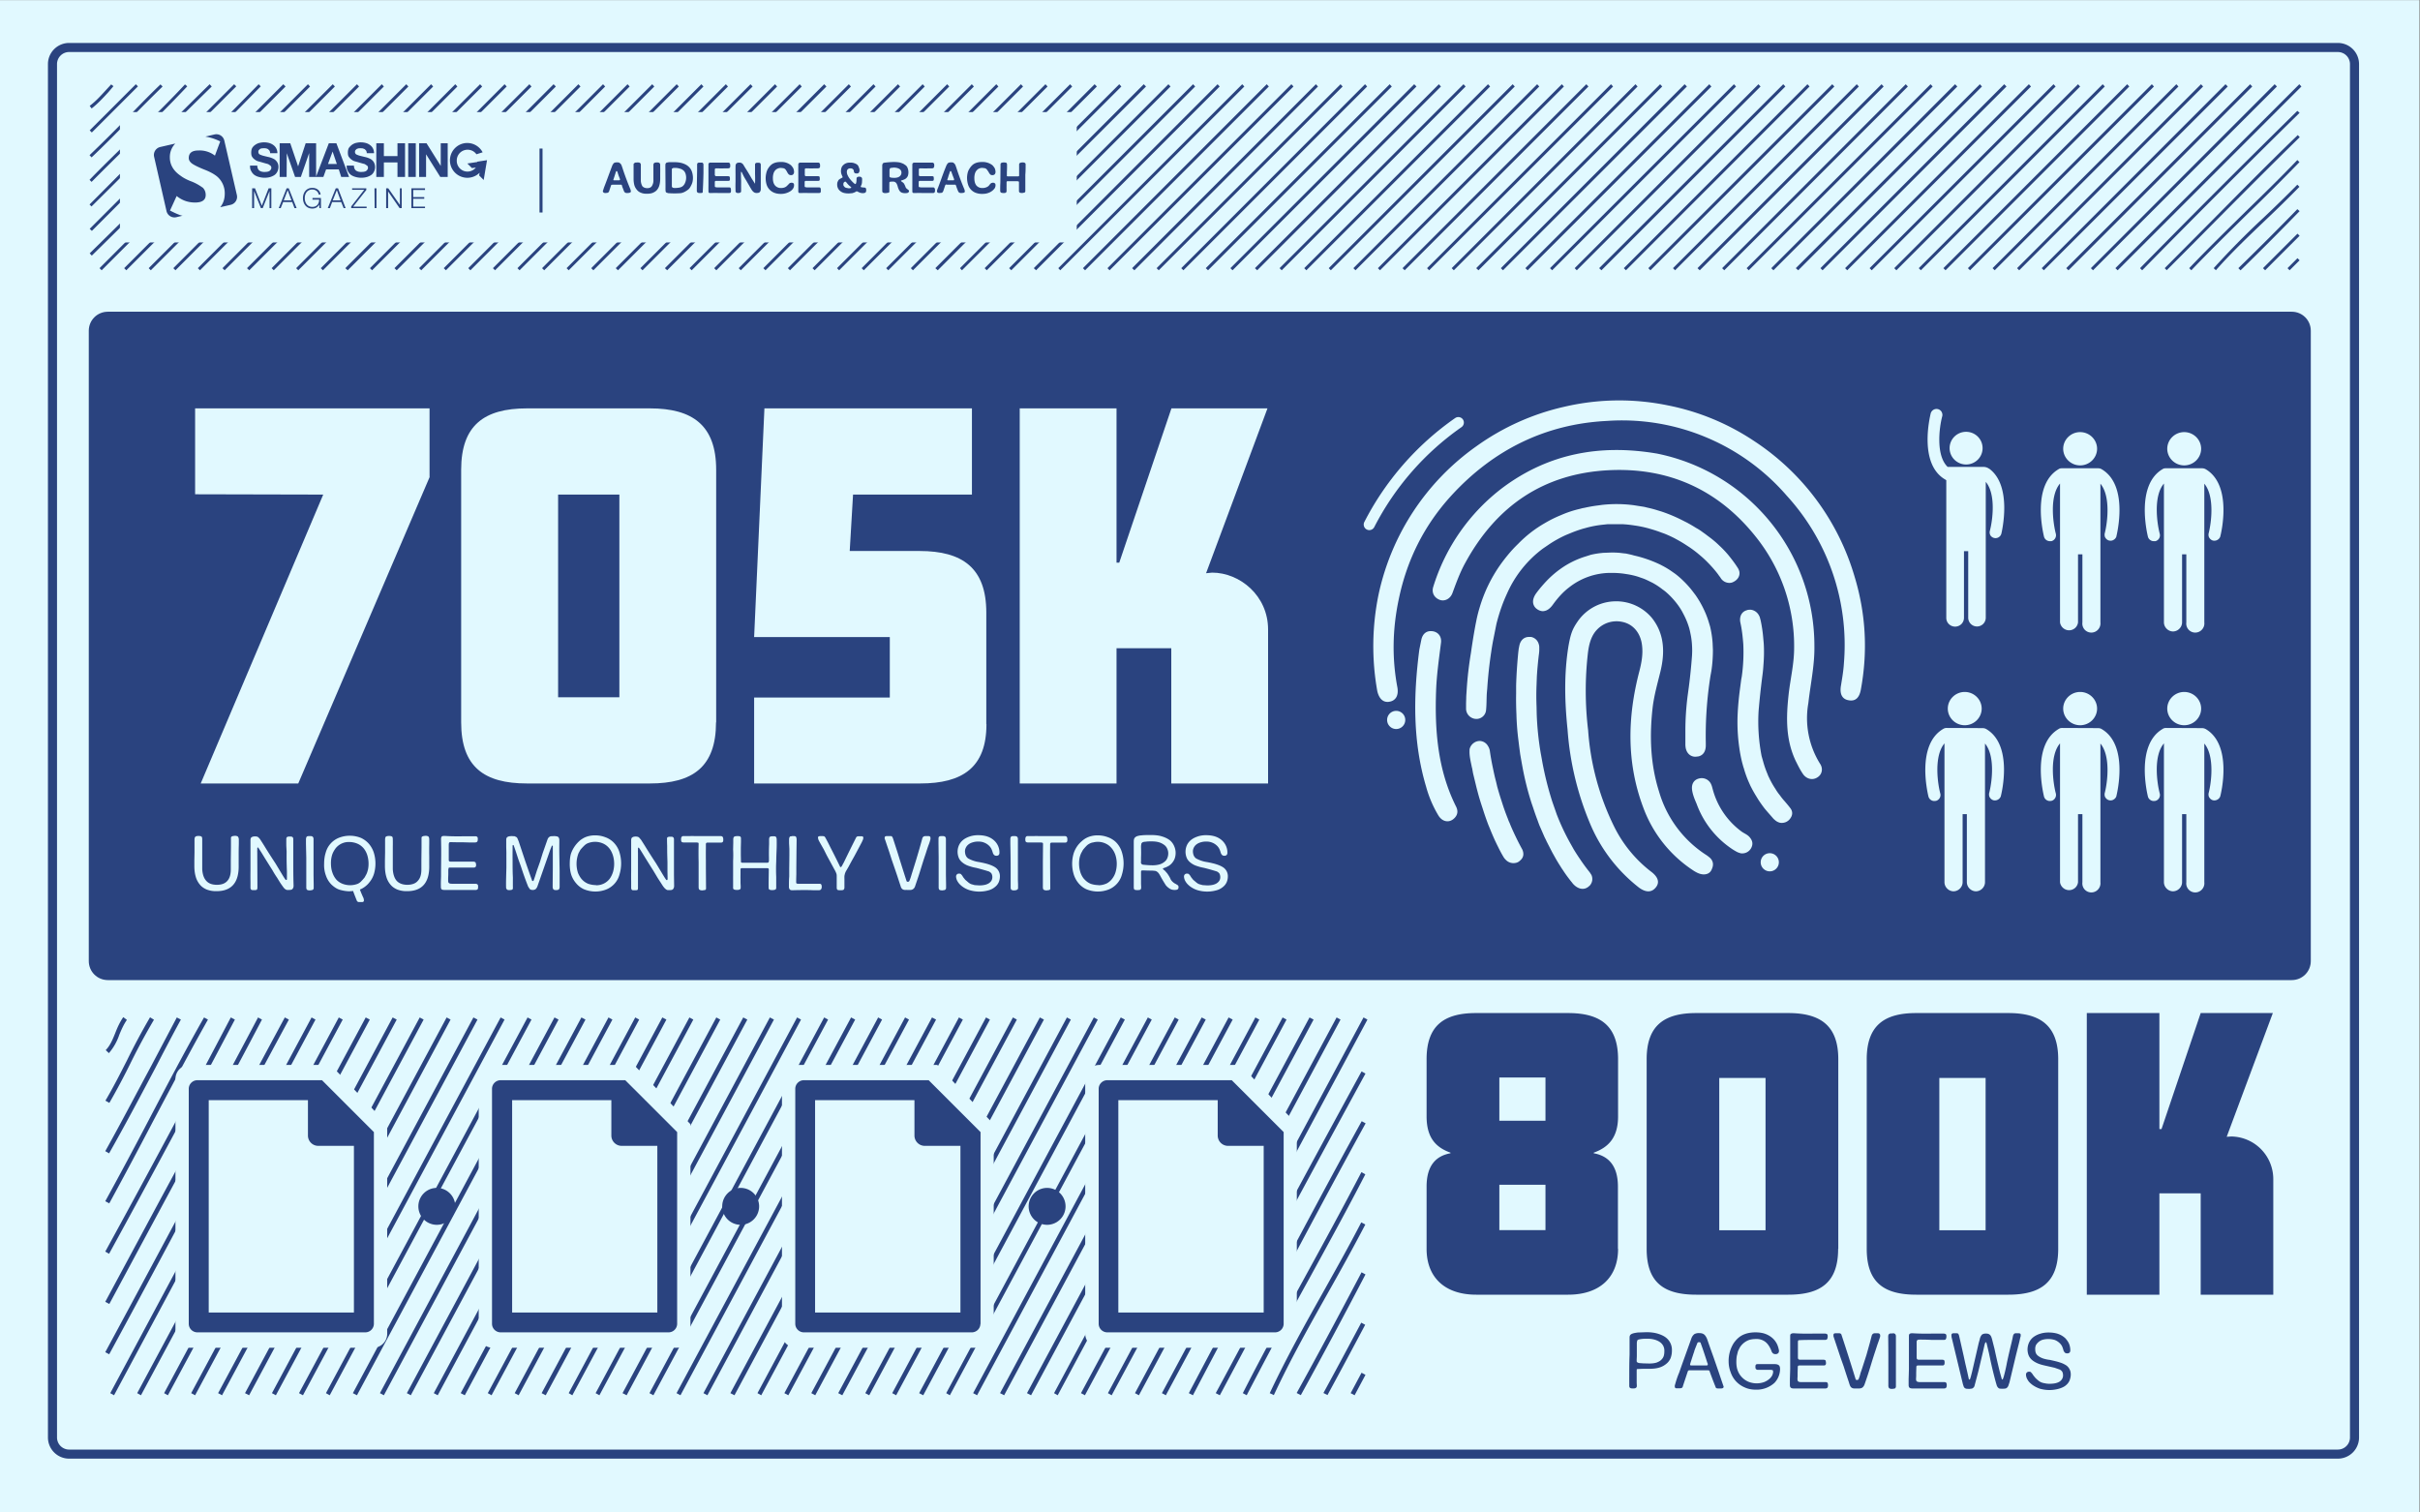 <svg xmlns="http://www.w3.org/2000/svg" width="1600" height="1000" fill="none"><rect width="100%" height="100%" fill="#808080" stroke="none"/><g clip-path="url(#a)"><path fill="#E1F9FF" d="M0 .1h1599.6V1000H0V.1z"/><path fill="#2A437F" d="M1545.7 964.4H45.7a14 14 0 0 1-14-14v-908a14 14 0 0 1 14-14h1500a14 14 0 0 1 9.9 4.1 14 14 0 0 1 4.1 9.9v908a14 14 0 0 1-4.1 9.9 14 14 0 0 1-9.9 4.1zm-1500-930a8 8 0 0 0-8 8v908a8 8 0 0 0 8 8h1500a8 8 0 0 0 8-8v-908a8 8 0 0 0-8-8H45.7z"/><path fill="#2A437F" d="M1515.2 206.1H71.3c-7 0-12.6 5.6-12.6 12.6v416.7c0 7 5.6 12.6 12.6 12.6h1443.9c7 0 12.6-5.6 12.6-12.6V218.7c0-7-5.6-12.6-12.6-12.6z"/><path fill="#E1F9FF" d="M284.1 315.3 197.2 518h-64.5l81-191-84.7-.2V270h155v45.3h.1zm189.3 162.3c0 29.5-15.5 40.4-43.7 40.4h-81.3c-28.3 0-43.5-11-43.5-40.4v-167c0-29.4 15.2-40.6 43.5-40.6h81.3c28.2 0 43.8 11.2 43.8 40.6v167h-.1zm-63.9-16.4V327H369v134h40.6l-.1.2zm242.7 17.6c0 28.6-15.8 39.2-43.8 39.2H498.6v-56.8h89.7v-40h-89.7l6.8-151.2h137.2v57H564l-2.2 37.3H608c28.3 0 44.1 11.2 44.1 40.7v73.8h.1zM838.4 518h-64v-89.4h-36.2V518h-64V270h64v102h1.8l34.5-102H838l-40.6 109 4-.4c18.3 0 37 15.2 37 37.6V518z"/><path fill="#2A437F" d="M1069.8 825.7c0 19-12.3 30.3-33 30.3H976c-20.7 0-32.8-11.4-32.8-30.3v-41.2c0-14 6.3-20.3 15.8-22v-.4c-9.8-3.5-15.8-10-15.8-24v-37.8c0-22.1 11.4-30.5 32.6-30.5h61c21.3 0 33 8.4 33 30.5v37.8c0 14-6.4 20.5-16.1 24v.4c9.5 1.7 16 8 16 22v41.2h.1zm-48-84.8v-28.5h-30.5V741h30.5v-.1zm0 72.5v-30.1h-30.5v30h30.5v.1zm193.5 12.3c0 22.2-11.6 30.3-32.9 30.3h-61c-21.3 0-32.7-8.1-32.7-30.3V700.3c0-22.1 11.4-30.5 32.7-30.5h61c21.3 0 33 8.4 33 30.5v125.4h-.1zm-48-12.3V712.7h-30.6v100.7h30.6zm193.5 12.3c0 22.2-11.7 30.3-32.9 30.3h-61c-21.3 0-32.7-8.1-32.7-30.3V700.3c0-22.1 11.4-30.5 32.6-30.5h61.1c21.2 0 32.9 8.4 32.9 30.5v125.4zm-48-12.3V712.7h-30.6v100.7h30.6zM1503 856h-48v-67h-27.3v67h-48V669.8h48v76.7h1.4l25.9-76.7h47.7l-30.5 81.8 3-.2a28.2 28.2 0 0 1 19.7 8.4 28.2 28.2 0 0 1 8.1 19.8V856z"/><path fill="#E1F9FF" d="M157.9 555.1v3a210.7 210.7 0 0 0-.1 8.3 704.2 704.2 0 0 0 0 6.5c0 10.9-5 16.3-14.6 16.3a17 17 0 0 1-6.6-1.1c-1.8-.8-3.3-1.8-4.5-3.3a13.8 13.8 0 0 1-2.7-5.2c-.6-2-.9-4.4-.9-7v-3.8l.1-5v-8.6c0-1 .2-1.7.6-2 .3-.3 1-.5 2-.5 1.1 0 1.8.2 2.1.5.3.3.4.9.4 1.7v19.8c.2 3.4 1.1 6 2.7 7.7 1.5 1.7 3.8 2.6 7 2.6s5.5-.9 7-2.7c1.5-1.7 2.2-4.2 2.2-7.5v-6l.1-8.7v-6.2c0-.3.2-.6.3-.7l.8-.4 1.4-.2c1.2 0 2 .3 2.2.7.3.5.5 1 .5 1.8zm36 12.3c0 6 0 12.1.2 18.2 0 .8-.2 1.5-.6 2-.4.6-1.2.8-2.3.8h-1.5a3.1 3.1 0 0 1-1.1-.5l-.9-.8-.8-1.1a65 65 0 0 1-1.6-2.3 188.1 188.1 0 0 1-2.1-3.4c-.9-1.3-2-3-3.1-5a830 830 0 0 1-4.4-7 421.1 421.1 0 0 1-2.7-4.4 193.2 193.2 0 0 0-2.2-3.4l-.3-.2-.3.1-.1.4v1a17.1 17.1 0 0 0 0 2v1.2l.1 21.5c0 .8-.1 1.3-.3 1.6-.2.3-.7.4-1.4.4h-1.4c-.6 0-1-.2-1.2-.5a2 2 0 0 1-.3-1.1v-4a240 240 0 0 1 0-7.1v-20.2c0-1 .2-1.7.7-2 .5-.4 1.3-.6 2.3-.6 1 0 1.8.2 2.2.6.5.5 1 1 1.3 1.5a300.4 300.4 0 0 1 2.3 3.6 395 395 0 0 0 6 9.5l1.7 2.6 3.5 5.8a205.3 205.3 0 0 0 2 3.3l1 1.5c.3.3.4.4.6.4l.4-.1.1-.6v-5a222.3 222.3 0 0 1-.2-13l-.2-3.8a176.3 176.3 0 0 1 0-4.6c0-.5.1-.9.4-1.2.2-.2.7-.4 1.4-.4h1.1c1.2 0 1.7.6 1.7 1.8v12.5zm11.5-14.6c1.2 0 1.9.6 1.9 2v23.7l.1 6.2v2.5c0 .3-.1.6-.3.8-.2.2-.4.4-.8.5l-1.4.2c-1 0-1.7-.2-2-.5-.3-.4-.4-.9-.4-1.5V567l-.2-8.7a213.3 213.3 0 0 1 0-3.2c0-.9.2-1.5.4-1.8.3-.4.8-.5 1.6-.5h1.1zm26 36.5c-2.3 0-4.6-.4-6.7-1-2.1-.6-4-2-5.5-3.4a15.2 15.2 0 0 1-3.6-5.7 20 20 0 0 1-1.3-8.1c0-2.5.3-5 1-7.2a14.7 14.7 0 0 1 8.8-10 19.7 19.7 0 0 1 14.8.2c2 1 3.6 2.2 5 3.8a17 17 0 0 1 3.2 5.7 24.3 24.3 0 0 1 .2 14c-.6 2-1.6 4-3.1 5.8a14.5 14.5 0 0 1-2.6 2.6 14.6 14.6 0 0 1-3.3 2c-.2 0-.3.1-.3.3a89.4 89.4 0 0 0 2 4.8c.4.7.6 1.5.6 2.3 0 .6-.4 1-1.2 1h-1.8c-.4 0-.8 0-1-.2-.3-.1-.6-.4-.8-1a229.3 229.3 0 0 1-2.4-6.2l-.6.2h-1.3l-.1.1zm-.6-32.6a11 11 0 0 0-9 4.3c-1 1.4-1.8 2.8-2.3 4.5a18.7 18.7 0 0 0-.7 5.1c0 2.4.3 4.5 1 6.4.6 1.8 1.5 3.3 2.6 4.6a10.8 10.8 0 0 0 4 2.7 13.9 13.9 0 0 0 10.2 0 7.9 7.9 0 0 0 1.8-1.2 33 33 0 0 0 2.7-3l1.2-2.2c.4-.8.7-1.9 1-3a19.4 19.4 0 0 0-.7-10.2c-.7-1.8-1.6-3.3-2.8-4.5a11 11 0 0 0-4-2.6c-1.6-.6-3.3-.9-5-.9zm53-1.6v3a212.6 212.6 0 0 0 0 8.3 640.2 640.2 0 0 0 0 6.5c0 10.9-5 16.3-14.6 16.3a17 17 0 0 1-6.6-1.1c-1.8-.8-3.3-1.8-4.5-3.3a13.8 13.8 0 0 1-2.7-5.2c-.6-2-.9-4.4-.9-7v-3.8l.1-5v-8.6c0-1 .2-1.7.5-2 .4-.3 1-.5 2.2-.5 1 0 1.7.2 2 .5.3.3.4.9.4 1.7a119 119 0 0 1 0 5v14.8c.2 3.4 1.1 6 2.6 7.7 1.6 1.7 4 2.6 7 2.6s5.6-.9 7-2.7c1.6-1.7 2.3-4.2 2.3-7.5v-6l.1-8.7v-6.2c0-.3.2-.6.3-.7l.8-.4 1.4-.2c1.2 0 2 .3 2.2.7.3.5.4 1 .4 1.8zm31 16.5c0 .8-.2 1.4-.4 1.6-.2.2-.6.4-1.1.4h-15.7c-.5 0-.8 0-1 .3l-.2 1.2v3.1l-.1 2.3a80.3 80.3 0 0 0 0 1.7c0 .9.2 1.5.6 1.7.4.3 1 .4 1.8.4h15.5c.6 0 1 .1 1.4.4.4.2.5.8.5 1.6 0 1-.1 1.5-.5 1.8a2 2 0 0 1-1.2.3h-20.6c-1 0-1.7-.2-2-.6a3 3 0 0 1-.3-1.6 58.7 58.7 0 0 1 0-3.8l.1-3v-3.5l.1-10.3V561a1606.1 1606.1 0 0 0-.1-6.1c0-.8.1-1.4.4-1.7.2-.4.8-.5 1.7-.5h.5c4.5.3 9 .3 13.4.2h6.4c.5 0 1 0 1.3.3.4.1.6.6.6 1.4 0 1-.1 1.5-.4 1.9-.3.3-.8.5-1.5.5h-4l-3.5-.1a127.6 127.6 0 0 0-3.5 0l-4.8-.1c-.5 0-1 0-1.2.3-.2.3-.3.8-.3 1.4v9.7c0 .6 0 1 .3 1.2.2.2.6.3 1.3.3H313c.6 0 1 .2 1.3.4.2.2.4.7.4 1.4l.1.1zm23.7-18.8 1.8.1 1.2.6c.3.2.5.6.7 1l.7 1.7 2.4 7.2 2 6a1100.6 1100.6 0 0 0 3.6 10.3l.8 2.2c0 .4.3.6.6.6s.5-.2.6-.6l.7-2 1.4-4.4 2-5.6a1944.2 1944.2 0 0 1 1.8-5.8l3.3-9.4c.3-.5.5-.9.9-1.2a3 3 0 0 1 1.2-.6l2-.1c1.4 0 2.4.2 2.9.6.4.4.7 1.1.7 2v1.8a260.2 260.2 0 0 0 0 8l.2 10.6v10.4a3 3 0 0 1-.4 1.7c-.2.4-1 .6-2 .6s-1.5-.2-1.8-.6c-.2-.4-.4-.8-.4-1.4v-2.1l.1-10.5v-14.6c0-.1-.1-.2-.3-.2-.2 0-.4.1-.5.5l-.9 2.2-8.4 24a5 5 0 0 1-1.2 2 3 3 0 0 1-2 .6c-.9 0-1.6-.2-2-.7l-1-1.5a206.9 206.9 0 0 1-4.7-13.1l-1.8-5-1.3-4-.8-2.4a413 413 0 0 0-1-2.9.7.7 0 0 0-.4 0c-.1 0-.2 0-.3.2a2.6 2.6 0 0 0 0 .5v2.7a240.8 240.8 0 0 0 0 6.8c0 3.8 0 7.5.2 11.3a325.3 325.3 0 0 0 0 6.7c0 .6-.1 1-.5 1.2-.4.2-1 .3-2 .3-.7 0-1.2-.1-1.5-.5a1.8 1.8 0 0 1-.5-1.2 133.8 133.8 0 0 1 0-5.3l.2-7.8v-6.2a267.4 267.4 0 0 1 0-3.8l-.1-3.6v-4.7c0-1 .2-1.6.8-2 .5-.4 1.5-.6 3-.6zm54.8-.5c2.5 0 4.7.4 6.8 1.2a14.8 14.8 0 0 1 5.5 3.4 16 16 0 0 1 3.7 5.8 25 25 0 0 1 .3 15.4 14.7 14.7 0 0 1-8.8 10 19.7 19.7 0 0 1-14.8-.2 14.6 14.6 0 0 1-5-3.8 17 17 0 0 1-3.3-5.7c-.7-2.2-1-4.6-1-7.1 0-2.6.2-4.8.8-6.9a20.4 20.4 0 0 1 5.5-8.3c.8-.8 1.8-1.4 2.8-2a14.7 14.7 0 0 1 3.4-1.3c1.3-.3 2.6-.5 4.1-.5zm.8 33a11 11 0 0 0 9-4.3c1-1.4 1.7-2.9 2.2-4.5a19.3 19.3 0 0 0-.2-11.4c-.7-1.9-1.5-3.4-2.6-4.6a10.7 10.7 0 0 0-4-2.9 13 13 0 0 0-10.3.1 8 8 0 0 0-1.7 1.2 33.4 33.4 0 0 0-2.8 3l-1.2 2.2a19.4 19.4 0 0 0-.3 13.2c.8 1.8 1.7 3.3 2.8 4.4a11 11 0 0 0 4.1 2.7c1.6.5 3.2.8 5 .8v.1zm51.5-18v11.2l.1 7.2c0 .8-.2 1.5-.6 2-.4.6-1.1.8-2.2.8h-1.5a3.1 3.1 0 0 1-1.1-.5l-.9-.8-.9-1.1a65.7 65.7 0 0 1-1.5-2.3 184.2 184.2 0 0 1-2.2-3.4l-3-5a830 830 0 0 1-4.4-7 470.8 470.8 0 0 1-2.7-4.4l-1.5-2.4-.7-1-.4-.2-.2.1-.1.4v1a16.3 16.3 0 0 0 0 2v22.7c0 .8 0 1.3-.2 1.6-.2.3-.7.4-1.4.4h-1.5c-.5 0-1-.2-1.1-.5a2 2 0 0 1-.3-1.1v-4a240 240 0 0 1 0-7.1v-20.2c0-1 .2-1.7.7-2 .5-.4 1.2-.6 2.3-.6 1 0 1.7.2 2.2.6l1.3 1.5a281.3 281.3 0 0 1 2.3 3.6 431 431 0 0 0 6 9.5l1.7 2.6 3.5 5.8a212.8 212.8 0 0 0 2 3.3l1 1.5c.2.3.4.4.6.4l.3-.1.2-.6-.1-5v-6l-.1-3.4a206 206 0 0 1-.1-7.4 172 172 0 0 1-.1-4.6c0-.5 0-.9.3-1.2.3-.2.8-.4 1.5-.4h1.1c1.1 0 1.7.6 1.7 1.8v12.5-.2zm6.2-14.5h1.7a224.6 224.6 0 0 1 7.7 0h15.3c1.2 0 1.7.7 1.7 2.2 0 .7 0 1.2-.3 1.6-.2.3-.7.5-1.2.5H468c-.5 0-.9 0-1 .3-.2.1-.3.4-.3.8v2.2a348.8 348.8 0 0 0 0 8.8v4.3l.1 14c0 .3-.1.5-.3.7-.2.2-.4.3-.8.3l-1.3.2c-1 0-1.6-.2-2-.5-.3-.2-.5-.8-.5-1.8V570a239.3 239.3 0 0 1 0-11.8c0-.4 0-.8-.2-1l-1-.2H452c-.7 0-1.2-.2-1.4-.5-.2-.2-.3-.8-.3-1.5 0-.8.1-1.4.4-1.7.3-.4.6-.5 1-.5h.1zm61.7 2a110 110 0 0 1-.1 8.3 289.3 289.3 0 0 0-.2 6.7 110.4 110.4 0 0 0 0 10v7.1c0 .7-.2 1.1-.7 1.3-.5.2-1.2.3-2 .3-1.5 0-2.3-.4-2.3-1.3a145.4 145.4 0 0 1 0-5.2l.1-7c0-.3 0-.6-.2-.7-.1-.2-.5-.3-1-.3h-16.3c-.5 0-.8 0-1 .2-.2.2-.2.5-.2.8v3.3a55 55 0 0 0 0 3.2v2.3l.1 2.1v1.1c0 1-.8 1.4-2.5 1.4-.8 0-1.4-.1-1.8-.3a1 1 0 0 1-.7-1v-4.4a228.2 228.2 0 0 1 0-3.7v-9.8a72.4 72.4 0 0 0 0-7.6l.1-4.3v-2.6c.1-.8.3-1.4.8-1.6.4-.2 1-.3 2-.3s1.6.1 1.8.3c.3.2.5.6.5 1.2v2.2l-.1 4.2v4.7l.1 4.6c.2.3.5.4 1 .4h16.2c.5 0 .8 0 1-.3.2-.2.3-.6.3-1.2V567a145.9 145.9 0 0 1 .1-8.8V555c0-.8.2-1.4.5-1.7.4-.3 1.2-.4 2.4-.4.9 0 1.4.1 1.7.5.2.4.4.9.4 1.5v-.1zm10-2h1.4c.7 0 1.2.2 1.4.5.2.3.4 1 .4 2l-.1 7.1-.1 11v4.6a201.7 201.7 0 0 0-.1 4.6v.7c0 .3 0 .5.2.7.1.2.5.3 1 .3h13.9c.7 0 1.2.1 1.4.4.3.4.4 1 .4 1.6 0 .8-.2 1.4-.5 1.7-.3.4-.8.6-1.6.6h-.7a12.8 12.8 0 0 0-1 0H538a90.6 90.6 0 0 0-2.5-.1 230 230 0 0 0-11.6.1c-.9 0-1.5-.2-1.8-.6-.3-.4-.5-1-.5-1.6 0-2.3 0-4.6.2-6.9v-5.2l.1-8.7v-4.4l-.2-3.7v-2.3c0-.8.1-1.4.4-1.8.2-.4.6-.5 1.4-.5v-.1zm35.7 23.4-.3.7-.3.8-.3 1.4a20.2 20.2 0 0 0 0 2v5.7c0 .6-.2 1-.5 1.4-.3.3-1 .4-2.2.4-1.1 0-1.8-.1-2-.4-.3-.3-.4-.8-.4-1.5v-7.1c0-.8 0-1.6-.3-2.2-.2-.6-.6-1.5-1.3-2.7l-5-9.2-2-4a411.9 411.9 0 0 1-3-5.3 13.4 13.4 0 0 1-.6-1.3l-.2-1.1c0-.3.1-.6.4-.8a4 4 0 0 1 1.8-.2c1 0 1.6 0 2 .2.3.2.6.6.9 1.2l.6 1.1a116.8 116.8 0 0 1 2.3 4.5l2.4 4.7a465.3 465.3 0 0 1 4.2 8.5c.1.2.3.3.5.3s.4-.3.7-.7l1.4-2.6a1106 1106 0 0 1 8-16.2c.1-.3.4-.5.6-.7l.8-.2h1.1c1 0 1.7 0 2 .2.1.2.3.5.3 1l-.2.9-.8 1.8-1.8 3.4a689.5 689.5 0 0 1-3.2 6 316.4 316.4 0 0 0-2.4 4.3 109 109 0 0 1-1.5 2.8l-1.7 2.9zm29.3-23.4c.6 0 1 0 1.2.2l.6 1 3.2 9.9a1421.9 1421.9 0 0 0 5.9 18.7c.1.2.4.4.8.4.5 0 .8-.2 1-.5a29.3 29.3 0 0 0 1.4-4l2-6.4a462.6 462.6 0 0 0 5.2-17.8c.3-1 1-1.5 2-1.5h2c1 0 1.4.4 1.4 1.4 0 .4 0 .8-.2 1.3a26.5 26.5 0 0 1-.5 1.7l-1 2.7a132.3 132.3 0 0 0-1.4 4.3 337.3 337.3 0 0 0-1.6 4.8l-1.5 4.8a288.8 288.8 0 0 1-1.7 5.4 679 679 0 0 1-2.3 6.8c-.3.9-.8 1.5-1.4 1.9a3 3 0 0 1-1.7.5h-1.6a66.9 66.9 0 0 0-1.9 0 3 3 0 0 1-1.7-.5c-.5-.3-1-1-1.3-2.2l-.8-2.4a396.8 396.8 0 0 1-1.3-4l-1.7-5-1.9-5.5-1.8-5.6-1.7-5a185 185 0 0 0-1-3 5 5 0 0 1-.3-.7v-.6c0-.8.5-1.1 1.4-1.1h2.2zm35 0c1.2 0 1.9.6 1.9 2v23.7l.1 6.2v2.5a1.6 1.6 0 0 1-.3.8c-.2.2-.4.4-.8.5l-1.4.2c-1 0-1.7-.2-2-.5-.3-.4-.4-.9-.4-1.5V567l-.1-8.7a189.6 189.6 0 0 1 0-3.2c0-.9 0-1.5.3-1.8.3-.4.8-.5 1.6-.5h1.1zm23.2-.6c2.7 0 4.9.4 6.7 1.1 1.8.7 3.2 1.7 4.3 2.8a10.7 10.7 0 0 1 3.1 7.7c0 1.3-.7 2-2 2-.7 0-1.2-.2-1.6-.6-.3-.3-.6-.8-.8-1.4a16.3 16.3 0 0 0-1-2.7 8 8 0 0 0-2-2.4 9 9 0 0 0-2.7-1.6c-1.2-.5-2.5-.7-4-.7a12 12 0 0 0-3.8.6c-1 .3-2 .8-2.7 1.4a6 6 0 0 0-1.6 2 5.6 5.6 0 0 0-.6 2.4c0 1 .2 2 .5 2.7.3.8.8 1.4 1.5 2a21.1 21.1 0 0 0 7.5 2.5c2.6.5 4.8 1 6.5 1.6 1.8.6 3.2 1.3 4.2 2a7 7 0 0 1 2.9 5.9 10 10 0 0 1-.7 3.6 8 8 0 0 1-2.4 3.2 11 11 0 0 1-4.3 2.3 22.4 22.4 0 0 1-12.8-.1 16 16 0 0 1-4.7-2.4c-1.3-1-2.3-2-3-3.2a6.8 6.8 0 0 1-1.1-3.4c0-.5.2-1 .5-1.3.4-.4.8-.6 1.4-.6.6 0 1 .1 1.3.3l.8.9.8 1.3 1.3 1.6 2 1.7c.6.5 1.2.9 2 1.2l2.2.6 3 .2c2.9 0 5-.5 6.5-1.5 1.4-1 2.2-2.2 2.2-4a5 5 0 0 0-.5-2.2c-.3-.6-.9-1-1.7-1.5a163.6 163.6 0 0 0-8.5-2.4c-2.3-.4-4.2-1-5.8-1.6a13 13 0 0 1-3.7-2.3c-1-.9-1.7-1.9-2.1-3a10.7 10.7 0 0 1 .2-8 9.7 9.7 0 0 1 2.7-3.5c1.2-1 2.6-1.7 4.3-2.3a17 17 0 0 1 5.7-.9zm24.3.6c1.3 0 2 .6 2 2v27.1l.1 2.8v2.5c0 .4-.2.6-.3.8l-.8.5-1.4.2c-1 0-1.7-.2-2-.5-.3-.4-.4-.9-.4-1.5v-13.1a772.6 772.6 0 0 0-.2-15.3 189.6 189.6 0 0 1 0-3.2c0-.9.1-1.5.4-1.8.3-.4.8-.5 1.6-.5h1zm8.4 0h1.6a224.6 224.6 0 0 1 7.7 0H704c1.2 0 1.7.7 1.7 2.2 0 .7 0 1.2-.3 1.6-.2.3-.6.5-1.2.5h-8.6c-.5 0-.9 0-1 .3-.2.1-.3.4-.3.8v2.2a331 331 0 0 0 0 8.8v4.3l.1 14c0 .3-.1.5-.3.7a1 1 0 0 1-.7.3l-1.4.2c-1 0-1.6-.2-2-.5-.3-.2-.5-.8-.5-1.8V570l.1-11.8c0-.4 0-.8-.3-1l-1-.2h-8.7c-.7 0-1.1-.2-1.4-.5-.2-.2-.3-.8-.3-1.5 0-.8.1-1.4.4-1.7.3-.4.6-.5 1-.5h.1zm46.2-.5c2.4 0 4.7.4 6.8 1.2a14.8 14.8 0 0 1 5.5 3.4 16 16 0 0 1 3.6 5.8 24.9 24.9 0 0 1 .3 15.4 14.7 14.7 0 0 1-8.8 10 19.7 19.7 0 0 1-14.8-.2 14.6 14.6 0 0 1-5-3.8 17 17 0 0 1-3.2-5.7 24.3 24.3 0 0 1-.2-14 17.7 17.7 0 0 1 5.5-8.3 14.7 14.7 0 0 1 2.8-2 14.7 14.7 0 0 1 3.4-1.3 17 17 0 0 1 4.1-.5zm.7 33c2 0 3.8-.5 5.4-1.2a11 11 0 0 0 3.7-3.2 13 13 0 0 0 2.2-4.4 19.3 19.3 0 0 0-.2-11.4c-.7-1.9-1.6-3.4-2.7-4.6a10.7 10.7 0 0 0-4-2.9 12 12 0 0 0-8-.6c-.9.1-1.6.4-2.2.7a8 8 0 0 0-1.8 1.2 32 32 0 0 0-2.7 3l-1.2 2.2a15 15 0 0 0-1 3 19.4 19.4 0 0 0 .7 10.2c.7 1.8 1.6 3.3 2.8 4.4a11 11 0 0 0 4 2.7c1.6.5 3.3.8 5 .8v.1zm47.5-4.3a6.5 6.5 0 0 0 1.8 2.3c.6.5 1.2.9 1.7 1.1l1.3.8c.4.3.6.7.6 1.4 0 .6-.2 1.1-.6 1.4-.4.3-1.1.4-2 .4-1.3 0-2.4-.3-3.3-.9a11 11 0 0 1-2.5-2.2 90.7 90.7 0 0 1-3.5-5.9 19.3 19.3 0 0 0-1-1.7 5.3 5.3 0 0 0-1.1-1.2 3.6 3.6 0 0 0-1.4-.7l-2-.2a94.9 94.9 0 0 1-5.2-.1h-1c-.5 0-.8 0-1 .2-.2.2-.2.5-.2.9v7.8l.1 2.2c0 .8-.2 1.3-.5 1.6-.4.2-1 .3-2 .3s-1.7-.1-2-.4c-.3-.3-.4-.8-.4-1.4V561a533.3 533.3 0 0 1 0-4c0-1 0-1.8.3-2.5.2-.6.7-1 1.5-1.5a11 11 0 0 1 3.4-.7c1.5-.2 3.6-.2 6.3-.2 2.9 0 5.4.3 7.4 1 2 .6 3.7 1.5 5 2.5a10 10 0 0 1 2.8 3.8 11.1 11.1 0 0 1 .3 8.4 10.1 10.1 0 0 1-3.6 4.5 15 15 0 0 1-3.5 1.6c-.4.1-.6.3-.6.4 0 .3 0 .4.3.6l.9.7 1.5 1.7c.6.8 1.4 2 2.2 3.6v.1zm-19.5-11.2c0 .5.1 1 .3 1.2.1.3.5.5 1 .7 2 .2 4.2.4 6.3.4a17 17 0 0 0 4.8-.6 9 9 0 0 0 3.2-1.7c.9-.7 1.5-1.5 1.9-2.5.4-1 .6-2 .6-3a7.2 7.2 0 0 0-.7-3.2 6 6 0 0 0-2-2.5c-1-.7-2-1.3-3.4-1.7-1.3-.4-2.9-.6-4.7-.6-1.7 0-3.1 0-4 .2-1 0-1.7.2-2.2.4-.4.3-.7.6-.8 1l-.2 1.4v1a94.7 94.7 0 0 1 0 6.7 75.2 75.2 0 0 0 0 1.9v1l-.1-.1zm43.1-17.6c2.7 0 4.9.4 6.7 1.1 1.8.7 3.2 1.7 4.3 2.8a10.7 10.7 0 0 1 3.1 7.7c0 1.3-.7 2-2 2-.7 0-1.2-.2-1.6-.6-.3-.3-.6-.8-.8-1.4a16.3 16.3 0 0 0-1-2.7 8 8 0 0 0-2-2.4 9 9 0 0 0-2.7-1.6c-1.2-.5-2.5-.7-4-.7a12 12 0 0 0-3.8.6 8 8 0 0 0-2.7 1.4 6 6 0 0 0-1.6 2 5.6 5.6 0 0 0-.6 2.4c0 1 .2 2 .5 2.7.3.8.8 1.4 1.5 2a21.1 21.1 0 0 0 7.5 2.5c2.6.5 4.8 1 6.5 1.6 1.8.6 3.2 1.3 4.2 2a7 7 0 0 1 2.9 5.9 10 10 0 0 1-.7 3.6 8 8 0 0 1-2.4 3.2 11 11 0 0 1-4.3 2.3 22.5 22.5 0 0 1-12.8-.1 16 16 0 0 1-4.7-2.4c-1.3-1-2.3-2-3-3.2a6.8 6.8 0 0 1-1.1-3.4c0-.5.2-1 .5-1.3.4-.4.8-.6 1.4-.6.6 0 1 .1 1.3.3l.8.9.8 1.3 1.3 1.6 2 1.7c.6.5 1.2.9 2 1.2l2.2.6 3 .2c2.9 0 5-.5 6.5-1.5 1.4-1 2.2-2.2 2.2-4a5 5 0 0 0-.5-2.2c-.3-.6-.9-1-1.7-1.5a162.4 162.4 0 0 0-8.5-2.4c-2.3-.4-4.2-1-5.8-1.6a13 13 0 0 1-3.7-2.3c-1-.9-1.7-1.9-2.1-3a10.7 10.7 0 0 1 .2-8 9.7 9.7 0 0 1 2.7-3.5c1.2-1 2.6-1.7 4.3-2.3a17 17 0 0 1 5.7-.9z"/><path fill="#2A437F" d="M1105.4 893c0 1.8-.3 3.4-.9 5a9.5 9.5 0 0 1-2.8 3.7 13 13 0 0 1-4.7 2.5c-2 .6-4.2.8-6.8.8h-3a86 86 0 0 0-5 .2l-.1.9v8l.1 2.2c0 .6-.2 1-.6 1.3-.4.3-1 .4-1.9.4-1 0-1.7-.1-2-.4-.3-.2-.5-.7-.5-1.3v-2.2a322.7 322.7 0 0 1 0-4.4c0-4.7 0-9.3.2-14v-10.8c0-.8 0-1.4.3-2 .3-.5.8-.9 1.7-1.2.8-.3 2-.5 3.4-.7l5.8-.2c2.7 0 5.1.3 7.2.9 2.1.6 3.9 1.4 5.3 2.4a10.4 10.4 0 0 1 3.3 3.9 10.4 10.4 0 0 1 1 4.9v.1zm-15 8.5c1.9 0 3.5-.2 4.8-.6 1.3-.5 2.3-1 3.1-1.8a6 6 0 0 0 1.7-2.6c.3-1 .4-2.1.4-3.2a7 7 0 0 0-.7-3.4 7 7 0 0 0-2.3-2.6c-2-1.4-4.9-2.2-8.4-2.2-2 0-4 .1-5.8.6-.5.2-.7.5-.8.9l-.2 1.2v8.9l-.1 2.2v1c0 .3.1.6.4.8.3.2.7.4 1.3.5l2.6.2 4 .1zm16.9 15.2v-.7l.4-1.3a57.2 57.2 0 0 1 2.5-7.2l2-5.7 1.8-5 4.2-11.7a6.3 6.3 0 0 1 2-3 6 6 0 0 1 3.3-.7c1.4 0 2.5.3 3.3 1 .7.6 1.4 1.7 1.9 3a793.1 793.1 0 0 0 4.1 11.6l1.8 5.2 1.8 5.2a859.6 859.6 0 0 0 3.2 9.4c0 .3-.1.5-.3.8-.2.2-.7.4-1.4.4h-2c-.6 0-1-.1-1.4-.4a266.3 266.3 0 0 1-4.2-11c0-.2-.2-.4-.3-.5l-.7-.1h-12c-.6 0-.9 0-1 .2-.2.1-.4.4-.5.8l-3 9c-.2 1-.5 1.4-.8 1.6-.4.2-1 .3-1.6.3h-1.9c-.8 0-1.2-.4-1.2-1.2zm10.4-15.7-.2.7-.1.4c0 .5.3.7.8.7h10c.6 0 .9-.2.9-.7v-.4a8.8 8.8 0 0 0-.3-.7 565 565 0 0 0-3.1-9.4 567.4 567.4 0 0 0-1.4-3.9c-.2-.2-.5-.3-1-.3-.4 0-.7.1-1 .4l-.4 1-1.2 3-.5 1.4c0 .4-.3 1-.5 1.6l-2 6.2zm43.4-15.7c-2.5 0-4.5.4-6 1.2a12.2 12.2 0 0 0-4.8 4.4l-1.2 2.4-.8 3.2c-.2 1.2-.3 2.5-.3 4 0 2.2.3 4.2 1 5.9.6 1.6 1.6 3.1 2.8 4.3a12.5 12.5 0 0 0 4.3 2.9 14.7 14.7 0 0 0 10.2.2 12 12 0 0 0 3.4-2c.9-.7 1.5-1.6 2-2.4.4-1 .6-1.7.6-2.3 0-.6-.1-1-.3-1.2l-1-.2h-8.7c-.6 0-1-.2-1.3-.5-.3-.3-.4-.8-.4-1.4 0-.8.1-1.3.3-1.5.2-.3.7-.4 1.4-.4h11c1.2 0 2 .2 2.7.7.6.4.9 1.3.9 2.7a13.4 13.4 0 0 1-3.7 9 17.5 17.5 0 0 1-12.2 4.5c-2.9 0-5.4-.5-7.7-1.6a17 17 0 0 1-5.6-4 17 17 0 0 1-3.5-6 19.8 19.8 0 0 1-1.3-6.8 22.1 22.1 0 0 1 3.3-12.3c1.8-2.6 3.8-4.4 6.1-5.5 2.3-1.1 5.1-1.7 8.4-1.7 2.6 0 4.9.4 6.7 1.1 1.8.7 3.4 1.7 4.7 2.9 1.2 1.1 2.1 2.4 2.8 3.8.7 1.5 1 2.8 1.3 4.2 0 .7-.1 1.4-.6 1.8-.4.4-1 .6-1.7.6-.8 0-1.3-.2-1.8-.6-.4-.4-.8-1-1-1.8-1-2.4-2.2-4.3-3.8-5.6a9.4 9.4 0 0 0-6.2-2zm46.2 15.5c0 .8-.1 1.4-.4 1.6-.2.3-.6.4-1.1.4h-16c-.5 0-.8.1-1 .3-.2.3-.2.7-.2 1.2l-.1 3.3v2.2l-.1 1.8c0 1 .2 1.5.6 1.8.4.3 1.1.4 2 .4h15.6c.7 0 1.1 0 1.5.3.3.3.5.8.5 1.7 0 1-.2 1.5-.5 1.8a2 2 0 0 1-1.3.4h-1.2a93 93 0 0 1-4.9 0h-14.9c-1 0-1.7-.3-2-.7-.3-.4-.4-1-.4-1.6v-3.9l.1-3.1.1-3.5v-19.1a88.2 88.2 0 0 1 0-2.3c0-.8 0-1.4.3-1.7.3-.3.9-.6 1.8-.6h.5c4.5.3 9 .3 13.6.2h6.6c.5 0 1 .1 1.4.3.4.2.6.7.6 1.5 0 1-.2 1.6-.5 2-.3.3-.8.4-1.5.4h-7.6c-3.2 0-6.5 0-9.7.2-.3.3-.4.7-.4 1.4v9.9c0 .6.1 1 .3 1.2.2.3.7.4 1.3.4h15.2c.6 0 1 .1 1.3.3.3.3.4.8.4 1.5h.1zm8.5-19.3c.6 0 1 .1 1.2.3.3.2.5.5.6 1a1417 1417 0 0 1 9.3 29.2c.1.2.4.4.9.4s.8-.2 1-.5a28 28 0 0 0 1.3-4.1l1-2.9 2.9-9 2.3-8.2 1.2-4.6c.3-1 1-1.6 2-1.6h2c1 0 1.6.5 1.6 1.5 0 .4 0 .9-.2 1.3l-.6 1.8-1 2.8-1.4 4.3a336.4 336.4 0 0 0-3.1 9.8 267.4 267.4 0 0 1-4.1 12.5c-.4.9-.8 1.5-1.5 2a4 4 0 0 1-1.8.5h-3.5a3 3 0 0 1-1.8-.6c-.5-.3-.9-1-1.3-2.2a55 55 0 0 0-.8-2.5 491.1 491.1 0 0 1-3-9.2l-2-5.6-1.9-5.7a952 952 0 0 0-1.7-5.1l-1-3a4.4 4.4 0 0 1-.2-.8v-.6c0-.8.4-1.2 1.4-1.2h2.2zm35.7 0c1.3 0 2 .7 2 2v24.4a682.7 682.7 0 0 0 0 6.4v2.5a1.6 1.6 0 0 1-.3.8c-.1.3-.4.4-.7.5l-1.5.2c-1 0-1.7-.2-2-.5-.3-.4-.5-.9-.5-1.6v-20a1350 1350 0 0 0-.1-12.2c0-.9.1-1.5.4-1.8.3-.4.8-.6 1.6-.6h1.1v-.1zm34.2 19.3c0 .8-.1 1.4-.4 1.6-.2.3-.6.4-1.1.4h-16c-.5 0-.8.1-1 .3-.2.3-.2.7-.2 1.2l-.1 3.3v2.2l-.1 1.8c0 1 .2 1.5.6 1.8.5.2 1 .4 2 .4h15.7c.7 0 1.1 0 1.5.3.3.3.5.8.5 1.7 0 1-.2 1.5-.5 1.8a2 2 0 0 1-1.3.4h-1.2a93 93 0 0 1-4.9 0h-14.9c-1 0-1.7-.3-2-.7-.3-.4-.4-1-.4-1.6v-3.9l.1-3.1.1-3.5v-19.1a88.2 88.2 0 0 1 0-2.3c0-.8 0-1.4.3-1.7.3-.4.9-.6 1.8-.6h.4c4.6.3 9.1.3 13.7.2h6.6c.5 0 1 .1 1.4.3.4.2.6.7.6 1.5 0 1-.2 1.6-.5 2-.3.3-.8.4-1.5.4h-7.6a132.6 132.6 0 0 0-8.5-.2c-.6 0-1 .2-1.2.4-.3.3-.4.7-.4 1.4v9.9c0 .6.1 1 .3 1.2.2.3.7.4 1.3.4h15.2c.6 0 1 .1 1.3.3.3.2.4.8.4 1.5zm50-19c.2.1.3.4.3.9v.7l-.3 1-.5 2.3-1 4-1.3 5.2-1.5 6.3-2.8 11.7-.8 2.4c-.3.6-.6 1-1 1.3-.3.3-.7.4-1.2.5a18 18 0 0 1-3.5 0 2.2 2.2 0 0 1-1.1-.7 4 4 0 0 1-.8-1.3l-.6-2a285.9 285.9 0 0 1-3.4-13.8l-1.2-5.7-1.4-5.9-.3-1a.4.4 0 0 0-.2-.2.4.4 0 0 0-.2 0c-.1 0-.3 0-.3.2l-.4 1-1.2 5.3-1.4 5.9-1.6 6.8-2.6 9.8c-.2.4-.4.8-.7 1-.3.2-.6.5-1 .6l-1.8.2-1.7-.1a2.6 2.6 0 0 1-1.2-.5 2.5 2.5 0 0 1-.7-1l-.5-1.5-7-29.1-.5-2-.1-1.3c0-.9.5-1.3 1.4-1.3h2c.5 0 .9.1 1 .3.3.2.4.6.6 1.1l.7 3 2.4 10.6 1.1 5.1a372.5 372.5 0 0 1 2.3 10.2c0 .2.2.3.4.3.1 0 .3 0 .4-.3l.5-1.5.9-3.5 4.3-18.7.7-2.5a7 7 0 0 1 1.3-3c.6-.6 1.5-.9 2.8-.9 1.3 0 2.1.3 2.7.9.6.5 1 1.5 1.4 3l1.6 6.3a438.8 438.8 0 0 0 3.5 15.2l1.3 4.7c.1.2.2.3.4.3l.3-.3.5-1.3a101.8 101.8 0 0 0 2.2-9.6 489.8 489.8 0 0 1 2.9-12.6l.7-3 .4-2c.3-1.2.9-1.8 1.8-1.8h1.8c.6 0 1 .1 1.2.3zm18.7-.8c2.7 0 5 .4 6.8 1.1a13 13 0 0 1 4.5 2.9c1 1.2 1.9 2.4 2.4 3.8s.7 2.7.7 4c0 1.3-.7 2-2 2-.8 0-1.3-.2-1.6-.5-.4-.4-.7-.9-.9-1.4a16.5 16.5 0 0 0-1-2.9 8.3 8.3 0 0 0-2-2.4 9.2 9.2 0 0 0-2.9-1.7 14.8 14.8 0 0 0-7.9-.1 7.9 7.9 0 0 0-4.4 3.5 5.8 5.8 0 0 0-.5 2.5c0 1 .1 2 .4 2.7.3.8.9 1.5 1.6 2 .8.6 1.7 1.1 3 1.6 1.2.4 2.8.8 4.6 1 2.7.6 5 1.1 6.7 1.7a16.1 16.1 0 0 1 4.3 2 7 7 0 0 1 2.2 2.7c.5 1 .7 2 .7 3.3 0 1.3-.3 2.5-.7 3.7a8.1 8.1 0 0 1-2.4 3.3c-1.1 1-2.6 1.7-4.5 2.3a23 23 0 0 1-13 0c-1.9-.7-3.4-1.5-4.8-2.5-1.3-1-2.4-2-3.1-3.3a6.6 6.6 0 0 1-1.1-3.5c0-.5.2-1 .5-1.3l.7-.5.8-.1c.5 0 1 .1 1.2.3l.9 1 .8 1.2 1.3 1.6a22 22 0 0 0 2 1.8c.6.5 1.3.9 2 1.2a11.4 11.4 0 0 0 2.4.6c.8.2 1.8.3 3 .3 3 0 5.2-.5 6.7-1.5 1.4-1 2.2-2.4 2.2-4 0-1-.2-1.8-.5-2.4a4 4 0 0 0-1.7-1.5l-3.4-1.2-5.3-1.2c-2.3-.5-4.3-1-5.9-1.7-1.6-.7-2.9-1.5-3.9-2.4a8 8 0 0 1-2.1-3c-1-2.7-.9-5.7.3-8.3a9.9 9.9 0 0 1 2.7-3.5 14 14 0 0 1 4.4-2.3 18 18 0 0 1 5.8-.9zM60.5 71.6 59.3 70c4.2-3.2 7.4-6.8 10.8-10.5l3.4-3.7L75 57l-3.4 4c-3.5 3.8-6.8 7.4-11 10.7l-.1-.1zm.2 16-1.4-1.4 30.5-30.5 1.4 1.4-30.5 30.5zm-.1 16.5-1.4-1.5c9-8.6 17.8-17.5 27-26.8 6.4-6.6 13-13.4 19.9-20l1.4 1.4a1259.2 1259.2 0 0 0-20 20c-9.1 9.3-17.8 18.2-27 26.9h.1zm0 16.2-1.4-1.4c8.6-8.9 17.6-17.6 26.3-26.1 12.2-12 24.9-24.2 36.8-37l1.5 1.3a994 994 0 0 1-36.9 37.1 2146.3 2146.3 0 0 0-26.3 26v.1zm0 16.3-1.4-1.4 32.8-33c15.2-15.4 31-31.2 46.6-46.5l1.4 1.5a3387.7 3387.7 0 0 0-46.5 46.3 3422.4 3422.4 0 0 1-33 33l.1.1zm.1 16-1.4-1.3 95.5-95.6 1.4 1.4a331064 331064 0 0 0-95.5 95.6v-.1zm0 16.4-1.4-1.5A8000.4 8000.4 0 0 0 171 55.7l1.4 1.4A8002.6 8002.6 0 0 1 60.7 169zm5.1 8.3L187.3 55.7l1.5 1.5L67.2 178.7l-1.4-1.4zm16.3 0L203.6 55.7l1.4 1.5L83.5 178.7l-1.4-1.4zm16.2 0L220 55.7l1.4 1.5L99.7 178.7l-1.4-1.4zm16.3 0L236 55.7l1.4 1.5L116 178.7l-1.4-1.4zm16.2 0L252.4 55.7l1.4 1.5-121.6 121.5-1.4-1.4zm16.3 0L268.6 55.7l1.4 1.5-121.5 121.5-1.4-1.4zm16.2 0L285 55.7l1.4 1.5-121.6 121.5-1.5-1.4zm16.3 0L301 55.7l1.4 1.5L181 178.7l-1.4-1.4zm16.2 0L317.4 55.7l1.4 1.5-121.6 121.5-1.4-1.4zm16.3 0L333.6 55.7l1.4 1.5-121.5 121.5-1.4-1.4zm16.2 0L350 55.7l1.4 1.5-121.5 121.5-1.6-1.4zm16.3 0L366 55.7l1.5 1.5L246 178.7l-1.4-1.4zm16.2 0L382.4 55.7l1.4 1.5-121.5 121.5-1.5-1.4zm16.3 0L398.7 55.7l1.4 1.5-121.6 121.5-1.4-1.4zm16.3 0L414.9 55.7l1.4 1.5-121.5 121.5-1.4-1.4zm16.2 0L431.2 55.7l1.4 1.5L311 178.7l-1.4-1.4zm16.3 0L447.4 55.7l1.4 1.5-121.5 121.5-1.4-1.4zm16.2 0L463.7 55.7l1.4 1.5-121.6 121.5-1.4-1.4zm16.3 0L479.9 55.7l1.4 1.5-121.5 121.5-1.4-1.4zm16.2 0L496.2 55.7l1.4 1.5L376 178.7l-1.4-1.4zm16.3 0L512.4 55.7l1.4 1.5-121.5 121.5-1.4-1.4zm16.2 0L528.7 55.7l1.4 1.5-121.5 121.5-1.5-1.4zm16.3 0L544.9 55.7l1.5 1.5-121.6 121.5-1.4-1.4zm16.2 0L561.2 55.7l1.4 1.5-121.5 121.5-1.5-1.4zm16.3 0L577.5 55.7l1.4 1.5-121.6 121.5-1.4-1.4zm16.3 0L593.7 55.7l1.4 1.5-121.5 121.5-1.4-1.4zm16.2 0L610 55.7l1.4 1.5-121.6 121.5-1.4-1.4zm16.3 0L626.2 55.7l1.4 1.5-121.5 121.5-1.4-1.4zm16.2 0L642.5 55.7l1.4 1.5-121.6 121.5-1.4-1.4zm16.3 0L658.7 55.7l1.4 1.5-121.5 121.5-1.4-1.4zm16.2 0L675 55.7l1.4 1.5-121.6 121.5-1.4-1.4zm16.3 0L691.2 55.7l1.4 1.5-121.5 121.5-1.4-1.4zm16.2 0L707.5 55.7l1.4 1.5-121.6 121.5-1.4-1.4zm16.3 0L723.7 55.7l1.5 1.5-121.6 121.5-1.4-1.4zm16.2 0L740 55.7l1.4 1.5L620 178.7l-1.6-1.4zm16.3 0L756.2 55.7l1.5 1.5L636 178.7l-1.3-1.4zm16.3 0L772.5 55.7l1.4 1.5-121.5 121.5-1.4-1.4zm16.2 0L788.8 55.7l1.4 1.5-121.6 121.5-1.4-1.4zm16.3 0L805 55.7l1.4 1.5L685 178.7l-1.5-1.4zm16.2 0L821.3 55.7l1.4 1.5L701 178.7l-1.3-1.4zm16.3 0L837.5 55.7l1.4 1.5-121.5 121.5-1.4-1.4zm16.2 0L853.8 55.7l1.4 1.5-121.6 121.5-1.4-1.4zm16.3 0L870 55.7l1.4 1.5L750 178.7l-1.5-1.4zm16.2 0L886.3 55.7l1.4 1.5-121.6 121.5-1.4-1.4zm16.3 0L902.5 55.7l1.4 1.5-121.5 121.5-1.4-1.4zm16.2 0L918.8 55.7l1.4 1.5-121.5 121.5-1.5-1.4zm16.3 0L935 55.7l1.5 1.5-121.6 121.5-1.4-1.4zm16.2 0L951.3 55.7l1.4 1.5-121.5 121.5-1.5-1.4zm16.3 0L967.6 55.7l1.4 1.5-121.6 121.5-1.4-1.4zm16.3 0L983.8 55.7l1.4 1.5-121.5 121.5-1.4-1.4zm16.2 0 121.6-121.6 1.4 1.5-121.6 121.5-1.4-1.4zm16.3 0 121.5-121.6 1.4 1.5-121.5 121.5-1.4-1.4zm16.2 0 121.6-121.6 1.4 1.5-121.6 121.5-1.4-1.4zm16.3 0 121.5-121.6 1.4 1.5-121.5 121.5-1.4-1.4zm16.2 0 121.6-121.6 1.4 1.5-121.6 121.5-1.4-1.4zm16.3 0 121.5-121.6 1.4 1.5-121.5 121.5-1.4-1.4zm16.2 0 121.6-121.6 1.4 1.5-121.5 121.5-1.5-1.4zm16.3 0 121.5-121.6 1.5 1.5-121.6 121.5-1.4-1.4zm16.2 0 121.6-121.6 1.4 1.5L1010 178.7l-1.5-1.4zm16.3 0 121.6-121.6 1.4 1.5-121.6 121.5-1.4-1.4zm16.3 0 121.5-121.6 1.4 1.5-121.5 121.5-1.4-1.4zm16.2 0L1179 55.7l1.4 1.5-121.6 121.5-1.5-1.4zm16.3 0L1195 55.7l1.4 1.5L1075 178.7l-1.4-1.4zm16.2 0 121.6-121.6 1.4 1.5-121.6 121.5-1.4-1.4zm16.3 0 121.5-121.6 1.4 1.5-121.5 121.5-1.4-1.4zm16.2 0L1244 55.7l1.4 1.5-121.6 121.5-1.5-1.4zm16.3 0L1260 55.7l1.4 1.5L1140 178.7l-1.4-1.4zm16.2 0 121.6-121.6 1.4 1.5-121.6 121.5-1.4-1.4zm16.3 0 121.5-121.6 1.5 1.5-121.6 121.5-1.4-1.4zm16.2 0L1309 55.7l1.4 1.5-121.5 121.5-1.6-1.4zm16.3 0 121.5-121.6 1.5 1.5L1205 178.7l-1.4-1.4zm16.3 0 121.5-121.6 1.4 1.5-121.5 121.5-1.4-1.4zm16.2 0 121.6-121.6 1.4 1.5-121.6 121.5-1.4-1.4zm16.3 0 121.5-121.6 1.4 1.5-121.5 121.5-1.4-1.4zm16.2 0 121.6-121.6 1.4 1.5L1270 178.7l-1.4-1.4zm16.3 0 121.5-121.6 1.4 1.5-121.5 121.5-1.4-1.4zm16.2 0 121.6-121.6 1.4 1.5-121.6 121.5-1.4-1.4zm16.3 0 121.5-121.6 1.4 1.5-121.5 121.5-1.4-1.4zm16.2 0 121.6-121.6 1.4 1.5L1335 178.7l-1.4-1.4zm16.3 0 121.5-121.6 1.5 1.5-121.6 121.5-1.4-1.4zm16.2 0 121.6-121.6 1.4 1.5-121.5 121.5-1.5-1.4zm16.3 0 121.5-121.6 1.5 1.5-121.6 121.5-1.4-1.4zm16.2 0 121.6-121.6 1.4 1.5-121.5 121.5-1.5-1.4zm17.7 1.4-1.4-1.4a8106.2 8106.2 0 0 1 104-104l1.5 1.3a8106.2 8106.2 0 0 0-104 104l-.1.1zm16.3 0-1.4-1.4 32-32.2c18.1-18.3 36.8-37.3 56-55.8l1.3 1.4c-19 18.6-37.8 37.5-56 55.8a6700.7 6700.7 0 0 1-32 32.2h.1zm16.2 0-1.4-1.4c12.3-12.9 25.2-25.5 37.6-37.7 11.3-11 23-22.4 33.9-33.8l1.4 1.4a1543.4 1543.4 0 0 1-33.9 33.8c-12.4 12.2-25.3 24.8-37.6 37.7zm16.3 0-1.5-1.4a538.4 538.4 0 0 1 33-33.4c7.4-7 15-14.4 22.3-21.8l1.4 1.4a792.7 792.7 0 0 1-22.3 21.9c-11.1 10.6-22.6 21.5-32.9 33.2v.1zm16.2 0-1.4-1.4a2045.8 2045.8 0 0 0 39-39l1.5 1.3a2022.1 2022.1 0 0 1-39 39.1h-.1zm16.3 0-1.4-1.4 22.8-22.8 1.4 1.4-22.8 22.8zm14.8-1.4 6.6-6.6 1.4 1.4-6.6 6.6-1.4-1.4zM72 696.3l-2.1-2c3-3.1 4.6-7.1 6.3-11.3 1.4-3.6 3-7.2 5.3-10.5l2.4 1.8c-2.1 3-3.6 6.4-5 9.8a36.5 36.5 0 0 1-6.9 12.2zm.3 32.9-2.6-1.5c5.2-8.8 9.8-17.9 14.3-26.7a435.9 435.9 0 0 1 15.2-28.4l2.6 1.6a438.2 438.2 0 0 0-15.2 28.1 462 462 0 0 1-14.3 26.9zm-.1 33.4-2.6-1.5C80 742.5 90 723.3 99.9 704.9l17-32.2 2.7 1.4c-5.8 10.6-11.5 21.6-17 32.2-9.8 18.5-19.9 37.6-30.5 56.3h.1zm0 33-2.6-1.4a3014.6 3014.6 0 0 0 28.6-53.4c11.8-22.5 24-45.8 36.7-68.1l2.6 1.4c-12.6 22.3-24.8 45.6-36.7 68-9.3 17.8-19 36-28.6 53.6v-.1zm0 33.4-2.6-1.5a9456.5 9456.5 0 0 0 83-154.8l2.7 1.4A10911.4 10911.4 0 0 1 72.1 829h.1zm0 33.1-2.6-1.4 37-68.8c21.1-39 42.9-79.2 64-119.2l2.6 1.4c-21 40-42.9 80.3-63.9 119.2l-37 68.8h-.1zm0 33.3-2.6-1.4c21.4-39.6 43-80 64-119.2 17.9-33.5 36.3-68 54.7-102.1l2.7 1.4c-18.4 34-36.9 68.6-54.8 102-20.9 39.2-42.5 79.7-64 119.3zm.7 25.7L206 672.7l2.6 1.4L75.4 922.5l-2.5-1.4zm17.8 0L224 672.7l2.6 1.4L93.2 922.5l-2.5-1.4zm17.8 0 133.3-248.4 2.7 1.4L111 922.5l-2.5-1.4zm17.9 0 133.2-248.4 2.7 1.4L129 922.5l-2.6-1.4zm17.8 0 133.3-248.4 2.6 1.4-133.3 248.4-2.6-1.4zm17.8 0 133.3-248.4 2.6 1.4-133.2 248.4-2.7-1.4zm17.8 0L313 672.7l2.7 1.4-133.3 248.4-2.6-1.4zm17.9 0L331 672.7l2.6 1.4-133.3 248.4-2.6-1.4zm17.8 0 133.3-248.4 2.6 1.4L218 922.5l-2.5-1.4zm17.8 0 133.3-248.4 2.7 1.4L236 922.5l-2.7-1.4zm17.9 0 133.2-248.4 2.7 1.4-133.3 248.4-2.6-1.4zm17.8 0 133.3-248.4 2.6 1.4-133.3 248.4-2.6-1.4zm17.8 0L420 672.7l2.6 1.4-133.2 248.4-2.6-1.4zm17.8 0 133.3-248.4 2.7 1.4-133.3 248.4-2.7-1.4zm17.9 0 133.3-248.4 2.6 1.4L325 922.5l-2.5-1.4zm17.8 0 133.3-248.4 2.6 1.4-133.3 248.4-2.6-1.4zm17.8 0 133.3-248.4 2.7 1.4-133.3 248.4-2.7-1.4zm17.9 0 133-248.4 2.7 1.4-133.3 248.4-2.4-1.4zm17.8 0L527 672.7l2.6 1.4-133.3 248.4-2.5-1.4zm17.8 0 133.3-248.4 2.6 1.4-133.2 248.4-2.7-1.4zm17.8 0 133.3-248.4 2.7 1.4L432 922.5l-2.6-1.4zm17.9 0 133.3-248.4 2.6 1.4-133.3 248.4-2.6-1.4zm17.8 0 133.3-248.4 2.6 1.4-133.3 248.4-2.6-1.4zm17.8 0 133.3-248.4 2.7 1.4-133.3 248.4-2.7-1.4zm17.9 0L634 672.7l2.6 1.4-133.3 248.4-2.5-1.4zm17.8 0 133.3-248.4 2.6 1.4-133.3 248.4-2.6-1.4zm17.8 0 133.3-248.4 2.6 1.4L539 922.5l-2.6-1.4zm17.8 0 133.3-248.4 2.7 1.4-133.3 248.4-2.7-1.4zm17.9 0 133.3-248.4 2.6 1.4-133.3 248.4-2.6-1.4zm17.8 0 133.3-248.4 2.6 1.4-133.3 248.4-2.6-1.4zm17.8 0L741 672.7l2.7 1.4-133.3 248.4-2.7-1.4zm17.9 0 133.3-248.4 2.6 1.4L628 922.5l-2.4-1.4zm17.8 0 133.3-248.4 2.6 1.4L646 922.5l-2.6-1.4zm17.8 0 133.3-248.4 2.7 1.4-133.3 248.4-2.7-1.4zm17.8 0 133.3-248.4 2.7 1.4-133.3 248.4-2.7-1.4zm17.9 0L830 672.7l2.6 1.4-133.3 248.4-2.4-1.4zm17.8 0L848 672.7l2.6 1.4-133.3 248.4-2.6-1.4zm17.8 0 133.3-248.4 2.7 1.4L735 922.5l-2.5-1.4zm17.9 0 133.3-248.4 2.6 1.4L753 922.5l-2.6-1.4zm17.8 0 133.3-248.4 2.6 1.4-133.3 248.4-2.6-1.4zm20.5 1.4-2.7-1.4a15964.5 15964.5 0 0 1 114.2-212.7l2.6 1.4c-38.5 70.5-77 142-114.1 212.7zm17.8 0-2.7-1.4c11.7-21.6 23.6-44 35.1-65.8 20-37.4 40.5-76.2 61.4-114l2.6 1.4c-20.9 37.9-41.4 76.6-61.3 114l-35.1 65.8zm17.8 0-2.6-1.4c13.4-26.4 27.6-52.1 41.2-77 12.4-22.6 25.1-45.9 37.2-69.1l2.6 1.4c-12 23.3-24.8 46.5-37.1 69a3420.7 3420.7 0 0 0-41.3 77v.1zm17.9-.1-2.7-1.3c11.3-24 23.9-46.5 36.1-68.2 8.1-14.5 16.5-29.4 24.4-44.7l2.7 1.4c-8 15.3-16.3 30.3-24.5 44.8-12.2 21.7-24.8 44-36 68zm17.8 0-2.7-1.4c14.1-25.5 28.5-52.4 42.9-79.8l2.6 1.4a4024.7 4024.7 0 0 1-42.8 79.9v-.1zm17.8 0L875 921a4852.4 4852.4 0 0 0 25-46.5l2.6 1.4a4868.6 4868.6 0 0 1-25 46.6l.2-.1zm15.2-1.3 7.2-13.5 2.6 1.4-7.2 13.5-2.6-1.4z"/><path fill="#E1F9FF" d="M79.3 74.1h632.6v86.2H79.3V74.1z"/><path fill="#2A437F" d="m177.6 124.5-4.5 11.5-4.5-11.5h-1.9v13.1h1.3v-11.3l4.5 11.3h1.2l4.5-11.3v11.3h1.2v-13.1h-1.8zm10 8 2.6-6.8 2.5 6.8h-5.1zm3.3-8h-1.4l-5.2 13.1h1.3l1.6-4h6l1.5 4h1.4l-5.2-13.1zm15.7 6.4v1.1h4.4c0 2.8-1.6 4.8-4.5 4.8-3.5 0-5-2.9-5-5.8s1.5-5.7 5-5.7c2.5 0 4 1.8 4.2 3.3h1.3c-.5-2.9-2.8-4.4-5.5-4.4-4.1 0-6.2 3.3-6.2 6.8s2 6.9 6.2 6.9c1.9 0 3.6-.8 4.5-2.7l.2 2.4h1v-6.7h-5.6zm13.4 1.6 2.7-6.8 2.5 6.8H220zm3.4-8H222l-5.3 13.1h1.4l1.5-4h6l1.6 4h1.3l-5-13.1h-.1zm10.2 12 8.6-10.9v-1.1h-9.4v1h8l-8.6 11v1.1h10.2v-1h-8.8v-.1zm14-12h1.3v13.1h-1.2l-.1-13.1zm16.8 0v11l-7.7-11h-1.4v13.1h1.3v-11l7.6 11h1.4v-13.1h-1.2zm8.8 12v-5.1h7.3v-1.1h-7.3v-4.7h7.8v-1.1h-9v13.1h9v-1h-7.8v-.1zM133.9 124a32.3 32.3 0 0 0-8.3-4.4c-2.4-1-4.5-2.1-6.2-3.4-4.7-3.2-7.1-7.3-7.1-12.1a12.7 12.7 0 0 1 3.6-9.2l-10 2.3a5.4 5.4 0 0 0-4 6.5l8.2 35.9a5.4 5.4 0 0 0 6.5 4l4.2-1h-.4c-2-.5-4.7-1.7-8-3.4l4.4-9.6c3.6 2.9 7.6 4.3 12.2 4.3 4.7 0 7-1.7 7-5 0-2-.7-3.6-2-4.9m22.6 4.9-8.3-36a5.4 5.4 0 0 0-6.5-4l-6 1.4 2 .4a33 33 0 0 1 7.8 2.8l-3.5 9.4a16.4 16.4 0 0 0-11-3.4c-4.2 0-6.3 1.7-6.3 5 0 1.3.7 2.5 2.1 3.6 1.4 1 4.3 2.5 8.9 4.3 3 1.2 5.6 2.6 7.5 4.1a14.5 14.5 0 0 1 5.3 11.5c0 3.6-1 6.5-3 9l7-1.6a5.4 5.4 0 0 0 4-6.5zm134.8-34.2v15l-9.4-15h-4.9V117h4.6v-15l9.4 15h4.9V94.7h-4.6zM270 117h4.9V94.7h-5V117h.1zm-7.2-22.3v8.5h-9v-8.5h-5V117h5v-9.6h9v9.6h5V94.7h-5zm-15.6 12.6a6.3 6.3 0 0 0-1.9-2 13.7 13.7 0 0 0-4-1.5l-3.3-.8a14.7 14.7 0 0 1-2-.7c-.5-.2-.9-.5-1-.8-.2-.2-.3-.6-.3-1 0-.5.1-.9.3-1.2l.8-.8 1.1-.4 1.2-.1 1.7.1 1.3.5 1 1c.2.5.4 1 .4 1.7h4.8c0-1.3-.3-2.4-.8-3.3a6.2 6.2 0 0 0-2-2.2 8 8 0 0 0-2.8-1.3 13.2 13.2 0 0 0-3.4-.4c-1 0-2 .2-3 .4-1 .3-1.9.7-2.7 1.3a10 10 0 0 0-2 2.1c-.4.8-.6 1.8-.6 3 0 1 .1 1.9.5 2.6a8.2 8.2 0 0 0 3.6 3l2.5.7 2.4.7 2.2.6 1.5 1c.4.3.6.8.6 1.4 0 .6-.2 1-.5 1.4-.3.4-.6.7-1 .9a5.3 5.3 0 0 1-1.5.4l-1.4.1a8 8 0 0 1-1.9-.2 5.3 5.3 0 0 1-1.6-.7c-.4-.3-.8-.8-1-1.3-.2-.5-.4-1.2-.4-2h-4.8c0 1.5.2 2.7.8 3.6a6.9 6.9 0 0 0 2 2.5c1 .7 2 1.1 3.1 1.4 2.5.7 5.1.7 7.6 0 1.2-.4 2.2-.9 3-1.5a6 6 0 0 0 1.7-2.3 6.7 6.7 0 0 0-.2-5.9zm-30.3 1 3-8.1 2.8 8.2h-5.8v-.1zm5.5-13.6h-5l-8.4 22v-22h-6.9l-5 15.3-5.2-15.3h-7V117h4.6l.1-15.7 5.5 15.7h3.8l5.5-15.8V117h9.4l1.8-5h8.4l1.6 5h5.2l-8.4-22.3zm-39.1 12.6a6.5 6.5 0 0 0-1.9-2 13.7 13.7 0 0 0-4-1.5l-3.3-.8a14.7 14.7 0 0 1-2-.7c-.5-.2-.9-.5-1-.8a2 2 0 0 1-.3-1c0-.5.1-.9.3-1.2l.8-.8a3.5 3.5 0 0 1 1.1-.4l1.2-.1a9 9 0 0 1 1.6.1c.6.1 1 .3 1.4.5l1 1c.2.5.4 1 .4 1.7h4.8a6.5 6.5 0 0 0-2.8-5.5 9 9 0 0 0-2.8-1.3 13.3 13.3 0 0 0-3.4-.4c-1 0-2 .2-3 .4-1 .3-1.9.7-2.7 1.3a6.6 6.6 0 0 0-2 2.1c-.4.8-.6 1.8-.6 3 0 1 .1 1.9.5 2.6a5.8 5.8 0 0 0 1.6 1.8c.6.5 1.3.9 2 1.2l2.5.7 2.4.7 2.2.6 1.5 1c.3.3.6.8.6 1.4 0 .6-.2 1-.5 1.4-.3.4-.6.7-1 .9a5.3 5.3 0 0 1-1.5.4l-1.4.1a8 8 0 0 1-1.9-.2 5.3 5.3 0 0 1-1.6-.7c-.4-.3-.8-.8-1-1.3-.2-.5-.4-1.2-.4-2h-4.8c0 1.5.2 2.7.8 3.6a6.9 6.9 0 0 0 2 2.5 9 9 0 0 0 3.1 1.4c2.5.7 5.1.7 7.6 0 1.2-.4 2.2-.9 3-1.5a6.3 6.3 0 0 0 1.7-2.3 7 7 0 0 0 .6-2.8c0-1.3-.3-2.3-.8-3.1zm132.3-.2-6.6 1 3 3 2.6-.3a7.1 7.1 0 0 1-8 2.2 7.1 7.1 0 0 1-4.6-6.8 7.1 7.1 0 0 1 7-7.2 7.1 7.1 0 0 1 6 3l4.1-1.3a11.5 11.5 0 0 0-12.1-6 11.5 11.5 0 0 0-9.4 9.7 11.5 11.5 0 0 0 13.2 13 11.5 11.5 0 0 0 6.3-3.2l-.3 1.8 3 3 1.1-6.6 1.1-6.5-6.5 1 .1.2zm89.5 15-.8.1a1 1 0 0 0-.3.4l-1.2 3.6-.2.6-.4.4-.6.3-1 .1c-.8 0-1.3 0-1.5-.3a1 1 0 0 1-.5-.8v-.4l.2-.4.5-1.6a320 320 0 0 0 2.8-7.4l1.3-3.5 1.5-4 .7-1.1c.2-.3.6-.5 1-.6a5.5 5.5 0 0 1 2.7 0l1 .7.6 1 .6 1.7a176 176 0 0 0 5.4 14.5l.2 1v.4a.8.8 0 0 1-.4.4l-.6.3-1 .1a6 6 0 0 1-1.1 0 2.3 2.3 0 0 1-.7-.3 1.1 1.1 0 0 1-.4-.3 2.7 2.7 0 0 1-.3-.5 35.4 35.4 0 0 1-.7-1.8l-.4-1a10.8 10.8 0 0 1-.3-1c0-.3-.2-.5-.4-.6h-5.7zm4.4-3c.3 0 .4 0 .4-.3 0-.2 0-.5-.2-.9a64.4 64.4 0 0 0-.7-1.8l-.8-2.5c-.2-.3-.3-.5-.5-.5l-.3.1-.2.4a182.3 182.3 0 0 1-1.7 5.3c0 .2.2.3.5.3h3.5v-.1zm9.4-9.9v-.8l.4-.5.7-.4 1.4-.1c1 0 1.6.1 1.9.5.3.3.4.7.4 1.1v9.8a8 8 0 0 0 1 4.3c.8.9 1.9 1.3 3.3 1.3 1.3 0 2.3-.4 3-1.4a7 7 0 0 0 1-4.2V109c0-.5.2-.9.5-1.2.3-.3 1-.4 2-.4.7 0 1.2.1 1.5.4.4.3.5.8.5 1.4v1.5a111.1 111.1 0 0 1 0 4v3.5c0 1.5-.2 3-.5 4.1a8 8 0 0 1-1.5 3.1c-.7.9-1.6 1.5-2.7 2s-2.5.7-4.2.7c-1.5 0-2.8-.2-3.9-.7a6 6 0 0 1-2.7-2 8.2 8.2 0 0 1-1.6-3c-.3-1.2-.5-2.5-.5-4v-9.2zm21 .2.1-1.1c.2-.3.4-.6.8-.8l1.6-.3h2.8c2.3 0 4.3.2 5.9.7 1.6.5 3 1.2 4 2.1a8.1 8.1 0 0 1 2.3 3.3c.8 2.3 1 4.8.4 7.2a10 10 0 0 1-1 2.4 8.5 8.5 0 0 1-1.3 2 11.2 11.2 0 0 1-1.9 1.4 9.4 9.4 0 0 1-3.4 1.4 55 55 0 0 1-8.5 0l-1.1-.4a1 1 0 0 1-.5-.7l-.1-1a95.2 95.2 0 0 1 0-2v-2l-.1-12.2zm11.2 13.9c.7-.5 1.3-1.2 1.8-2.3a8.7 8.7 0 0 0 .3-6.3 5 5 0 0 0-1.3-2c-.7-.5-1.4-1-2.4-1.2-.9-.3-2-.5-3.2-.5-.8 0-1.3 0-1.6.3-.4.1-.5.3-.5.7v11.2c0 .4.2.6.5.8.3.2.8.3 1.5.3a17.8 17.8 0 0 0 3.1-.3 5.6 5.6 0 0 0 1-.3l.8-.4zm11.2 4.3c-.6 0-1-.2-1.2-.4-.3-.3-.4-.7-.4-1.2v-1.6l.2-12v-3.5c0-1 .5-1.4 1.6-1.4h1.2c.5 0 .9.1 1 .3.3.3.4.7.4 1.1v5.6a358.7 358.7 0 0 1-.5 12.7c-.2.3-.6.4-1.1.4h-1.2zm11-8c-.3 0-.5.1-.6.3l-.1.5v2.3c0 .5 0 .8.3 1l1.1.2h8c.5 0 .9.1 1 .4.2.3.3.8.3 1.6 0 .6 0 1-.2 1.3-.2.3-.5.4-1 .4h-7.2a148.2 148.2 0 0 0-4 0H469a.9.9 0 0 1-.4-.3.9.9 0 0 1-.2-.5v-.5a109.4 109.4 0 0 1 0-3.8v-7.8a196 196 0 0 1 0-4.6v-1.2c0-.5 0-.8.3-1 .2-.3.6-.4 1.2-.4h11.6c.5 0 .8.2 1 .5.2.2.3.7.3 1.5 0 .6 0 1.1-.3 1.4-.3.3-.7.4-1.2.4h-2a46.6 46.6 0 0 1-4.7 0h-1c-.6 0-1 .2-1 .9v3.3c0 .3.1.6.3.7.1.2.4.3.8.3h7.6c.5 0 .8 0 1 .3.2.2.3.6.3 1.3 0 .5 0 .9-.2 1.2-.2.2-.5.3-1 .3h-8.1zm14.5 8c-.5 0-.9-.1-1.1-.4-.3-.2-.4-.6-.4-1v-.7a77.7 77.7 0 0 1 0-5.2v-5.4a161.3 161.3 0 0 1 0-4.7c0-.9.1-1.5.5-2 .3-.4 1-.7 2-.7.5 0 .9 0 1.2.2l.8.4.6.7 1.2 2a115.2 115.2 0 0 1 2.8 4.5l1.5 2.6 2.3 3.6a82.9 82.9 0 0 0 0-6.5v-5a20.8 20.8 0 0 1 0-1c0-.4 0-.8.3-1 .3-.3.7-.4 1.2-.4h.8c.5 0 .9.1 1.1.3.3.3.4.6.4 1.2v15.8a3 3 0 0 1-.6 2c-.4.5-1.1.7-2.2.7a3 3 0 0 1-2-.7 6 6 0 0 1-1.4-1.7l-.8-1.3-1.2-2.1-1.4-2.4a86 86 0 0 1-1.2-2 48.2 48.2 0 0 1-1.6-3.2 5.4 5.4 0 0 0-.3-.5l-.2-.1c-.1 0-.2 0-.2.3a91.8 91.8 0 0 0 .1 5.7v1a140 140 0 0 0 0 4.1v1.5c0 .5-.1.9-.4 1a2 2 0 0 1-1.3.4h-.5zm35.4-6.8c.6 0 1 .1 1.4.4.3.2.4.7.4 1.3a4 4 0 0 1-.5 1.9c-.3.6-.9 1.2-1.6 1.8a11.6 11.6 0 0 1-6.8 2c-1.6 0-3.1-.3-4.3-.8a8.5 8.5 0 0 1-5-5.5 14.6 14.6 0 0 1-.2-7.3c.2-1 .5-1.8 1-2.8 1-1.7 2.2-3 3.6-3.7 1.4-.7 3-1 5-1a10 10 0 0 1 6.7 2.1c.7.7 1.2 1.4 1.6 2.1.3.8.5 1.6.5 2.4 0 .6-.2 1.1-.5 1.5-.3.4-.8.6-1.5.6s-1.2-.2-1.6-.6c-.4-.4-.7-.9-1-1.5a11.8 11.8 0 0 0-.6-1 3.7 3.7 0 0 0-.8-1 3.2 3.2 0 0 0-1.1-.5l-1.6-.2a5 5 0 0 0-2.4.6c-.7.3-1.3.9-1.8 1.6a6 6 0 0 0-.8 1.9 10 10 0 0 0-.3 2.7c0 2.2.5 3.8 1.5 4.9a5 5 0 0 0 4 1.6c.7 0 1.4-.1 2-.3a4.9 4.9 0 0 0 2.2-1.5l.8-.8.7-.7 1-.2zm9.5-1.2c-.3 0-.5.1-.6.3l-.1.5a55.1 55.1 0 0 1 0 2.3c0 .5 0 .8.3 1l1.1.2h8c.5 0 .9.1 1 .4.3.3.3.8.3 1.6 0 .6 0 1-.2 1.3-.2.3-.5.4-1 .4h-7.2a148.2 148.2 0 0 0-4 0h-1.9a.9.9 0 0 1-.4-.3.9.9 0 0 1-.2-.5V125a1215 1215 0 0 0 0-10.3 207.5 207.5 0 0 1 0-4.6v-1.2c0-.5.1-.8.3-1 .2-.2.6-.4 1.3-.4h11.5c.5 0 .8.2 1 .5.2.2.3.7.3 1.5 0 .6 0 1.1-.3 1.4-.3.3-.7.4-1.2.4h-2a46.6 46.6 0 0 1-4.7 0h-1c-.6 0-.9.2-.9.9v3.3c0 .3 0 .6.2.7.1.2.4.3.8.3h7.7c.4 0 .7 0 1 .3.1.2.2.6.2 1.3 0 .5 0 .9-.2 1.2-.2.2-.5.3-1 .3h-8.1zm33.8 6.9a1 1 0 0 0-.6.2 6.2 6.2 0 0 1-.9.5l-1.4.5-2.3.2c-1.3 0-2.5-.1-3.5-.4-1-.3-1.7-.7-2.4-1.3a5 5 0 0 1-1.4-1.8 5.8 5.8 0 0 1-.5-2.4c0-.7.1-1.3.3-1.8l.6-1.2.9-.7.9-.5.6-.3c.2-.1.3-.2.3-.4 0-.1 0-.3-.2-.5l-.3-.8a6.3 6.3 0 0 1-.4-1.1 7.1 7.1 0 0 1 .2-3.9 4 4 0 0 1 1.2-1.7c.5-.5 1.1-.9 1.9-1.2.7-.3 1.6-.4 2.6-.4s2 .1 2.7.4c.8.2 1.4.6 2 1 .5.5.8 1 1 1.7.3.6.5 1.3.5 2s-.2 1.2-.5 1.6c-.2.3-.7.5-1.3.5l-1-.1a1.7 1.7 0 0 1-.6-.4 1.6 1.6 0 0 1-.3-.6 3 3 0 0 1-.1-.7c-.2-1-1-1.6-2.3-1.6-.7 0-1.2.2-1.7.6-.4.4-.6 1-.6 1.7 0 .6.1 1.3.4 2a12.2 12.2 0 0 0 2.2 3.4 20 20 0 0 0 2.4 2.4l.7.3c.1 0 .3-.2.4-.7.2-.4.3-1.3.3-2.4 0-.6 0-1 .3-1.3.3-.3.8-.5 1.5-.5s1.2.2 1.5.5c.3.3.4.7.4 1.3l-.1 2.2a8.3 8.3 0 0 1-.3 1.3 4.7 4.7 0 0 1-.4.8 1 1 0 0 0-.1.4c0 .2.1.4.4.5l1.7.2c.5 0 .8 0 1.1.3.3.2.4.7.4 1.5 0 .7-.2 1.2-.5 1.5-.3.2-.9.4-1.7.4a6 6 0 0 1-1.6-.2 6.4 6.4 0 0 1-1-.4l-.9-.4c-.2-.2-.4-.2-.5-.2zm-7.6-6.4c-.3 0-.5.1-.8.4-.4.3-.5.7-.5 1.4 0 .3 0 .6.2 1l.6.7c.3.3.7.5 1.1.6l1.6.3c1.1 0 1.7-.2 1.7-.5 0-.2-.2-.4-.6-.7-.8-.6-1.6-1.4-2.2-2.2l-.5-.6a2 2 0 0 0-.3-.3.5.5 0 0 0-.3-.1zm30.6 0c-.6 0-1 0-1.2.2-.2.1-.3.3-.3.7v.8a87.6 87.6 0 0 0 0 3.4v1.2c0 .5-.1.8-.5 1l-1.9.3-1.2-.1-.7-.3a.9.9 0 0 1-.3-.5 2.1 2.1 0 0 1-.1-.5v-16.8c0-.5.1-.9.3-1.2.1-.3.4-.6 1-.7a58.5 58.5 0 0 1 6.1-.5c1.7 0 3.2.1 4.5.4 1.2.4 2.3.8 3 1.4.9.5 1.5 1.2 1.8 2a7.7 7.7 0 0 1 .3 5.2 4.4 4.4 0 0 1-2.1 2.4l-1.2.5-1 .3c-.2 0-.3.2-.3.3l.3.4a6 6 0 0 1 1.7 1.4l.8 1.6c.2 1 .8 1.7 1.6 2.2l.6.5c.2.1.3.4.3.7 0 .3-.2.6-.5.9-.4.3-1 .4-2 .4-.6 0-1.2 0-1.8-.2a3.4 3.4 0 0 1-1.4-.7 5 5 0 0 1-1-1.4 11 11 0 0 1-.8-2.2 8 8 0 0 0-.6-1.6c-.2-.4-.5-.8-.8-1a2.6 2.6 0 0 0-1.1-.5 8.3 8.3 0 0 0-1.5 0zm6.5-5.9c0-1-.4-1.8-1.2-2.4-.9-.6-2.2-1-4-1l-1.4.2c-.3 0-.6 0-.8.2a.8.8 0 0 0-.3.4l-.2.8v4.1l.1.5.4.3.9.2 1.6.1c1.6 0 2.9-.3 3.7-1a3 3 0 0 0 1.2-2.4zm12 5.4c-.2 0-.4.1-.5.3l-.1.5v2.3c0 .5 0 .8.3 1l1.2.2h7.9c.5 0 .9.1 1 .4.3.3.4.8.4 1.6 0 .6-.1 1-.3 1.3-.2.3-.5.4-1 .4h-7.2a148.2 148.2 0 0 0-4 0h-1.8a.9.9 0 0 1-.5-.3.9.9 0 0 1-.2-.5v-.5a133.7 133.7 0 0 1 0-3.8v-7.8a207.5 207.5 0 0 1 0-4.6v-1.2c0-.5.1-.8.3-1 .2-.2.6-.4 1.3-.4h11.6c.4 0 .7.2 1 .5.2.2.3.7.3 1.5 0 .6-.2 1.1-.4 1.4-.2.3-.6.4-1.2.4h-2a46.6 46.6 0 0 1-4.7 0h-.9c-.7 0-1 .2-1 .9v3.3c0 .3 0 .6.2.7.1.2.4.3.8.3h7.7c.4 0 .8 0 1 .3.1.2.2.6.2 1.3 0 .5 0 .9-.2 1.2-.2.2-.5.3-1 .3H608zm18 2.4c-.4 0-.7 0-.8.2a1 1 0 0 0-.3.4l-1.2 3.6-.3.6c0 .2-.2.3-.4.4-.1.2-.4.3-.6.3l-1 .1c-.7 0-1.2 0-1.5-.3a1 1 0 0 1-.4-.8v-.4l.1-.4a11.1 11.1 0 0 1 .6-1.6 312.8 312.8 0 0 0 2.7-7.4l1.3-3.5 1.6-4 .7-1.1a2 2 0 0 1 1-.6 5.5 5.5 0 0 1 2.7 0l.9.7.6 1 .6 1.7a176 176 0 0 0 5.4 14.5l.2 1v.4a.8.8 0 0 1-.3.4l-.6.3-1.1.1a6 6 0 0 1-1 0 2.3 2.3 0 0 1-.7-.3 1.1 1.1 0 0 1-.4-.3 2.7 2.7 0 0 1-.3-.5l-.3-.7-.4-1a48.2 48.2 0 0 0-.4-1.1 10.8 10.8 0 0 1-.3-1l-.4-.6H626v-.1zm4.4-2.8c.2 0 .4-.1.4-.4 0-.2 0-.5-.2-.9a64.4 64.4 0 0 0-.7-1.8l-.9-2.5c-.1-.3-.3-.5-.5-.5l-.3.1-.2.4-.3 1-.5 1.4-.4 1.4a25.6 25.6 0 0 0-.5 1.5c0 .2.2.3.5.3h3.6zm26 1.6c.6 0 1 .1 1.3.4.4.2.5.7.5 1.3a4 4 0 0 1-.5 1.9 8.6 8.6 0 0 1-4.4 3.2c-1.1.4-2.4.6-4 .6a12 12 0 0 1-4.4-.8 8.4 8.4 0 0 1-4.9-5.5 14.6 14.6 0 0 1-.3-7.3c.2-1 .6-2 1.1-2.8 1-1.7 2.2-3 3.6-3.7 1.4-.7 3-1 4.9-1a10.6 10.6 0 0 1 6.8 2.1c.7.7 1.2 1.4 1.6 2.1.3.8.5 1.6.5 2.4 0 .6-.2 1.1-.5 1.5-.4.4-.9.6-1.6.6-.6 0-1.2-.2-1.5-.6-.4-.4-.7-.9-1-1.5a12 12 0 0 0-.7-1 3.7 3.7 0 0 0-.8-1 3.2 3.2 0 0 0-1-.5l-1.6-.2a5 5 0 0 0-2.5.6c-.6.3-1.2.9-1.7 1.6a6 6 0 0 0-.8 1.9 10 10 0 0 0-.3 2.7c0 2.2.5 3.8 1.4 4.9a5 5 0 0 0 4 1.6c.8 0 1.5-.1 2-.3a5 5 0 0 0 1.4-.6 5 5 0 0 0 1-.9l.6-.8.8-.7 1-.2zm17.3 0c0-.4 0-.7-.2-.8l-.8-.2h-6.5c-.3 0-.4 0-.5.2-.1 0-.2.3-.2.7v1.3a5.3 5.3 0 0 0 0 .4v.4a39.2 39.2 0 0 0 0 2v1.6c0 .4-.2.7-.5 1a4 4 0 0 1-1.8.2c-.7 0-1.1-.1-1.4-.3-.3-.2-.5-.6-.5-1a91.8 91.8 0 0 1 .1-5.7l.1-11.8c0-.6.2-1 .6-1.1.3-.2.9-.3 1.6-.3.8 0 1.4.1 1.7.3.2.2.4.6.4 1a58 58 0 0 1-.1 5v2.8l.6.1h6.9l.4-.1a.6.6 0 0 0 .2-.4v-7.3c0-.6.3-1 .7-1.1.3-.2.9-.3 1.6-.3a3 3 0 0 1 1.5.3c.3.2.5.5.5 1 0 2.3 0 4.5-.2 6.8v10.8c0 .5-.2.9-.6 1-.4.1-.9.3-1.6.3-.7 0-1.2-.1-1.5-.3a1.1 1.1 0 0 1-.5-1v-5.5zm-317-22.6h2v42.3h-2V98.2z"/><path fill="#E1F9FF" d="M256 743.3v138.5a9.3 9.3 0 0 1-9.3 9.3H125.3a9.3 9.3 0 0 1-9.3-9.3V713.4a9.3 9.3 0 0 1 9.3-9.3h93.4l37.3 39.2z"/><path fill="#2A437F" d="M247.2 875.3a5.7 5.7 0 0 1-5.6 5.6H130.5a5.7 5.7 0 0 1-5.7-5.6V719.8a5.7 5.7 0 0 1 5.7-5.6h82.4l34.3 34.3v126.8zm-13.1-117.7h-23.7a6.8 6.8 0 0 1-4.8-2 6.8 6.8 0 0 1-2-4.8v-23.4H138v140.4h96V757.6h.1z"/><path fill="#E1F9FF" d="M456.5 743.3v138.5a9.3 9.3 0 0 1-9.3 9.3H325.8a9.3 9.3 0 0 1-9.3-9.3V713.4a9.3 9.3 0 0 1 9.3-9.3h93.4l37.3 39.2z"/><path fill="#2A437F" d="M447.7 875.3a5.7 5.7 0 0 1-5.6 5.6H330.9a5.7 5.7 0 0 1-5.6-5.6V719.8a5.7 5.7 0 0 1 5.6-5.6h82.5l34.3 34.3v126.8zm-13.2-117.7H411a6.8 6.8 0 0 1-4.8-2 6.8 6.8 0 0 1-2-4.8v-23.4h-65.6v140.4h96V757.6h-.1z"/><path fill="#E1F9FF" d="M657 743.3v138.5a9.3 9.3 0 0 1-9.3 9.3H526.3a9.3 9.3 0 0 1-9.3-9.3V713.4a9.3 9.3 0 0 1 9.3-9.3h93.4l37.3 39.2z"/><path fill="#2A437F" d="M648.2 875.3a5.7 5.7 0 0 1-5.7 5.6h-111a5.7 5.7 0 0 1-5.7-5.6V719.8a5.7 5.7 0 0 1 5.6-5.6H614l34.3 34.3v126.8h-.1zM635 757.6h-23.6a6.8 6.8 0 0 1-4.8-2 6.8 6.8 0 0 1-2-4.8v-23.4h-65.7v140.4H635V757.6z"/><path fill="#E1F9FF" d="M857.4 743.3v138.5a9.3 9.3 0 0 1-9.2 9.3H726.8a9.3 9.3 0 0 1-9.3-9.3V713.4a9.3 9.3 0 0 1 9.3-9.3h93.4l37.2 39.2z"/><path fill="#2A437F" d="M848.7 875.3a5.7 5.7 0 0 1-5.7 5.6H732a5.7 5.7 0 0 1-5.6-5.6V719.8a5.7 5.7 0 0 1 5.6-5.6h82.4l34.3 34.3v126.8zm-13.2-117.7h-23.6a6.8 6.8 0 0 1-4.8-2 6.8 6.8 0 0 1-2-4.8v-23.4h-65.7v140.4h96.1V757.6zm-546.7 52.2a12.2 12.2 0 1 0 0-24.4 12.2 12.2 0 0 0 0 24.4zm200.9 0a12.2 12.2 0 1 0 0-24.4 12.2 12.2 0 0 0 0 24.4zm202.6 0a12.2 12.2 0 1 0 0-24.4 12.2 12.2 0 0 0 0 24.4z"/><path fill="#E1F9FF" d="M911.4 393.3a169.1 169.1 0 0 0-.8 63.6c1.2 5.3 4.2 7.9 8.3 7 4-.8 5.9-4.2 5-9.4-3.7-19.5-3.2-38.9.9-58.3 5.4-26.2 17-49.2 35-68.8 27.6-30 62-47.1 102.7-49.1a143.7 143.7 0 0 1 65.2 10.7 143.7 143.7 0 0 1 53.6 38.7 146.5 146.5 0 0 1 30.5 51.5 146.5 146.5 0 0 1 7.3 59.5c-.3 5-1.2 10-2 15-.8 5.3.9 8.6 5.2 9.3 4.4.8 7-1.6 8-7 4.7-25.4 3.3-50.4-4.2-75a161.4 161.4 0 0 0-66.5-89.5 157.7 157.7 0 0 0-57-23.5 159.5 159.5 0 0 0-68.2.9 160.2 160.2 0 0 0-58.2 26.1 161.3 161.3 0 0 0-64.8 98.3z"/><path fill="#E1F9FF" d="M1095 299.8c-37-6.2-71 0-101.3 22.5a130.3 130.3 0 0 0-46.1 65.7c-1.2 3.8.6 7.2 4.3 8.6 3.3 1.2 7-.7 8.4-4.5 2.5-6.8 5-13.7 8.5-20 20.5-37.6 51.8-59 94.7-61.2 39.2-2 72 12.5 96.8 43.3a115.6 115.6 0 0 1 25.9 74.3c0 10.6-2.6 20.8-3.7 31.2-1.6 14.8-1.9 29.5 4.8 43.5 1.5 3 3 6.1 5 8.9 2.4 3.1 6.3 3.9 9.4 1.8 3-1.9 3.8-5.8 1.6-9a57 57 0 0 1-7.7-40c1.4-12.6 4.2-25 4-37.7a129.6 129.6 0 0 0-29.4-82.4 129.6 129.6 0 0 0-75.1-45h-.1z"/><path fill="#E1F9FF" d="M1037 427.2c-3 18.4-2.5 36.8-.6 55.2a196 196 0 0 0 14.5 61.2 105 105 0 0 0 32.8 43.3c4.7 3.4 8.6 3.2 11.3-.5 2.4-3.2 1.1-6.8-3.5-10.2a85.2 85.2 0 0 1-24.2-29.5 170.5 170.5 0 0 1-17.3-63.9 218.2 218.2 0 0 1-.1-51.4c.5-3.9 1.3-7.7 3.1-11.1a18 18 0 0 1 8.3-7.9 18 18 0 0 1 11.4-1.2c7.2 1.5 12.2 7.5 13 16 .6 5.6-.4 11-1.8 16.5-8 30.5-8.6 60.8 2.7 90.6a84.5 84.5 0 0 0 33.5 41.6c1.8 1.1 3.6 2 5.7 2.2 2.7.2 5-.8 6-3.5 1.2-2.6 1-5.1-1-7.2a21.9 21.9 0 0 0-3.3-2.5 74.5 74.5 0 0 1-30.6-41.5c-5.8-18.3-6.4-37-4.2-56 1-8 3.2-15.6 5.1-23.4 3-12.4 2.8-24.8-5.6-35.4a30.8 30.8 0 0 0-25.2-11 30.8 30.8 0 0 0-24 13.4c-3.4 5-4.5 7.8-6 16.2zm-98.6 2.3c-3.9 30-4.5 60.6 4.5 90.7a76 76 0 0 0 8 18.8c2.8 4.7 7.7 5.3 11 1.6 2-2.2 2.1-4.7.8-7.3-12.2-24.3-14.2-50.5-13.2-77.1.4-10.4 1.9-20.7 3.2-31 .6-4-1.5-7.1-5.2-7.8-4-.7-6.9 1.3-7.8 5.7l-1.3 6.4z"/><path fill="#E1F9FF" d="M1147.3 384a6 6 0 0 1-1 .6c-1 .6-2 .8-3 .8a6.8 6.8 0 0 1-5.8-3.5 62.3 62.3 0 0 0-1.2-1.6l-.4-.6a73.1 73.1 0 0 0-4.7-5.6 45.3 45.3 0 0 0-1.7-1.8 69.6 69.6 0 0 0-5.1-4.8l-1.9-1.6a76.6 76.6 0 0 0-5.5-4.1l-2-1.3a79.7 79.7 0 0 0-5.8-3.5l-2-1.1a84.6 84.6 0 0 0-6.3-2.9 63.5 63.5 0 0 0-2.2-.8 87.7 87.7 0 0 0-6.5-2.2l-2.4-.7a74.6 74.6 0 0 0-9.3-1.9 82.5 82.5 0 0 0-7.3-.8h-10.5l-2.8.3a68 68 0 0 0-11.6 2.2l-1.5.4a86.2 86.2 0 0 0-8 2.8l-3.4 1.4a78.3 78.3 0 0 0-10.9 6l-4.4 3a74.6 74.6 0 0 0-23.7 29.7c-2.9 6.2-5.2 12.9-7 20l-2.3 11.5a182 182 0 0 0-1.2 7.3 288 288 0 0 0-2.6 24 170.8 170.8 0 0 0-.3 3.5c-.2 3.7-.1 7.3-.5 11a6.4 6.4 0 0 1-7 5.6 6.8 6.8 0 0 1-2.6-.8 6.4 6.4 0 0 1-1.9-1.5 6.8 6.8 0 0 1-1.7-4.3V465l.1-3.3c0-1.9.2-3.7.3-5.6a238.9 238.9 0 0 1 2.8-24.3c1-7 2.1-14 3.5-21a90 90 0 0 1 2.3-9.2 96.3 96.3 0 0 1 13.3-27.7 116.7 116.7 0 0 1 5.6-7.3 87.9 87.9 0 0 1 6.6-7.1 79.6 79.6 0 0 1 17.7-13.7 77.5 77.5 0 0 1 10.5-5.2 70.3 70.3 0 0 1 12.7-4.2l1.5-.4 1.6-.3a91 91 0 0 1 8.6-1.5l2.9-.4a88.6 88.6 0 0 1 20.7.2l7 1.1 2.5.6c2.3.5 4.5 1.1 6.7 1.8l2.3.7a102.4 102.4 0 0 1 14.8 6.3l2 1a98.2 98.2 0 0 1 6 3.5 34.7 34.7 0 0 1 4.5 2.9 59.4 59.4 0 0 1 3 2.2l2 1.5a62 62 0 0 1 5.3 4.5l1.8 1.7a66.9 66.9 0 0 1 6.5 7.3c1.5 1.9 3 4 4.3 6 .7 1 1.1 2 1.3 2.9.4 2.3-.6 4.5-2.7 6z"/><path fill="#E1F9FF" d="M1132.5 429.7c0 4.6-.3 9.2-1 13.8l-.6 3.3a252.7 252.7 0 0 0-3.1 44.5v1.1c.1 4.2-1.6 6.9-4.8 7.7l-1.7.2a6 6 0 0 1-2.7-.4 6 6 0 0 1-2.3-1.6 6.8 6.8 0 0 1-1.4-2.4c-.4-1-.5-2-.6-3.2v-9.8c0-7.4.5-14.8 1.4-22.2l.9-6.6a372.7 372.7 0 0 0 2.1-20.8l.1-2.7c0-4-.3-8-1.2-12a39.7 39.7 0 0 0-.8-3.4 48.5 48.5 0 0 0-3.3-8.3l-1.3-2.5a44.7 44.7 0 0 0-4.3-6.3 43.2 43.2 0 0 0-1.7-2 49.5 49.5 0 0 0-5-4.9 27.3 27.3 0 0 0-2-1.5 45 45 0 0 0-5.6-3.8 20.4 20.4 0 0 0-2.1-1.1c-2-1-4-2-6.2-2.7l-2.3-.8a49 49 0 0 0-6.8-1.6l-2.6-.4a55.4 55.4 0 0 0-6.6-.5h-3.5a44.3 44.3 0 0 0-26 9.5c-4 3-7.6 7-10.9 11.6-1.6 2.2-3.4 3.6-5.2 4a5 5 0 0 1-2.7 0c-.8-.2-1.7-.6-2.5-1.2a6 6 0 0 1-2.5-3.7c-.4-2 .2-4.3 2-6.8a77.8 77.8 0 0 1 4.9-6c4.4-5 9.2-9 14.3-12.2a56.5 56.5 0 0 1 3.9-2.2 57.5 57.5 0 0 1 9.9-4l3.1-1a56 56 0 0 1 8.5-1.3l2.8-.1a57.5 57.5 0 0 1 7.6.1l2.5.3 1.9.2c1.7.4 3.4.7 5 1.2l2.5.6a82.8 82.8 0 0 1 15.1 5.5l2.1 1.1a54.4 54.4 0 0 1 5.8 3.6l2 1.4a54.7 54.7 0 0 1 5.2 4.5 61.4 61.4 0 0 1 6.5 7.3l1.6 2.1a64.3 64.3 0 0 1 5.4 9.2 59 59 0 0 1 3.3 8.3l1 3.3a64.9 64.9 0 0 1 1.7 11l.2 4.6zm-81.7 156c-3 3.1-7.5 2.5-11-1.6l-.6-.8a33.2 33.2 0 0 1-1.6-2 82.7 82.7 0 0 1-4.4-6.2 33.8 33.8 0 0 1-1.5-2.3 108.5 108.5 0 0 1-4-6.7l-1.4-2.5-3.8-7.4-.3-.7-1-2-3.4-7.8a79 79 0 0 1-1.1-3 160.4 160.4 0 0 1-3-8.5l-1.1-3.2a186.5 186.5 0 0 1-3.6-12.7 204.8 204.8 0 0 1-2.2-10.1l-.7-3.8-1-5.7-.7-5.3-.5-4.1a169.8 169.8 0 0 1-1.3-16.9c-.2-4.6-.3-9.3-.2-13.9v-5.2c.2-7.3.7-14.6 1.4-21.8l.3-2.5.4-2c.6-3.1 2.4-5.1 4.8-5.7.8-.2 1.7-.2 2.7-.2h.1c2.5.4 4.5 2.2 5.2 4.6.3.8.4 1.6.4 2.4v2l-.1 1.4a232.3 232.3 0 0 0-1.5 15.8l-.2 5.5c-.2 4.8-.2 9.5 0 14.3l.1 4.8c.3 8.8 1.2 17.6 2.7 26.3l.3 1.6.7 3.9a212.5 212.5 0 0 0 6.6 26.3l3 8.6 1.2 3a152.3 152.3 0 0 0 8.6 17.5l1.4 2.5a139 139 0 0 0 4.2 6.5 125.2 125.2 0 0 0 6 8.2l.4.5 1.1 1.7c1.1 2.5.6 5.3-1.4 7.3v-.1zm133-44.8a6.8 6.8 0 0 1-3 2.6 7 7 0 0 1-3.8.5 7 7 0 0 1-1.7-.6 7.3 7.3 0 0 1-2-1.4l-.6-.5-4.2-4.8-1.7-2a92.1 92.1 0 0 1-4.4-6.2l-1.4-2.3a79.6 79.6 0 0 1-3.9-7.1l-1.2-2.7a72.4 72.4 0 0 1-3-8.6l-.2-.5-.8-2.9a89.6 89.6 0 0 1-2-10.4 118 118 0 0 1-1-22.7c.3-5.8.9-11.5 1.7-17.3l.6-4.6.4-2.2c1-7 1.3-14.1 1-21.2-.3-3.9-.7-7.8-1.4-11.7l-.5-2.5a7 7 0 0 1-.2-1.2c-.3-3.2 1-5.8 3.7-6.9l1.5-.5 1.5-.1a7 7 0 0 1 5.7 3.7c.4.7.7 1.4.8 2.1l.3 1a90.8 90.8 0 0 1 1.7 11l.4 4.4c.3 4.8.2 9.7-.2 14.5a84.4 84.4 0 0 1-.5 5.5l-.1.8a509.1 509.1 0 0 0-2.6 24.1 119.3 119.3 0 0 0 2 29.7l1 3.5c.8 3 1.8 5.8 3 8.6.3 1 .8 1.8 1.2 2.7a59 59 0 0 0 4 7 29.9 29.9 0 0 0 2.8 4c1 1.4 2 2.7 3.2 4l1.7 2a66 66 0 0 1 2 2.5c1.6 2 1.8 4.4.2 6.7zm-176.7 24.7a5.4 5.4 0 0 1-1.7 3 7.4 7.4 0 0 1-1.6 1.3c-.7.4-1.4.6-2.2.7a7 7 0 0 1-6.3-2.4 7.3 7.3 0 0 1-1-1.2l-.6-1a88.5 88.5 0 0 1-3-5.6l-.8-1.6-1.3-2.7a174.2 174.2 0 0 1-3.4-7.9l-1.2-2.9a190.3 190.3 0 0 1-3-8.5l-1-3.1c-1-3-2-6.2-2.8-9.2l-.9-3.4-2.4-9.9-.6-3.4-.1-.2c-.8-4-1.8-7.8-1.6-11.4v-.7a7 7 0 0 1 2.8-4.3 6.7 6.7 0 0 1 4-1.3 6.3 6.3 0 0 1 3.6 1.3 6.4 6.4 0 0 1 1.7 1.9 8.5 8.5 0 0 1 1.3 3.2 156.2 156.2 0 0 0 1.8 10.3c.7 3.4 1.4 6.8 2.3 10.1l.8 3.4a203.3 203.3 0 0 0 2.8 9.3l1 3.1a150 150 0 0 0 3.1 8.5c.4 1 .7 2 1.2 2.9 1 2.6 2.2 5.2 3.4 7.8l1.3 2.7a166 166 0 0 0 3.8 7.3c.6 1.4.8 2.7.6 3.9zm143.4-1.5c3 .6 6-.8 7.4-3.6 1.4-2.8.6-5.2-1.5-7.4-1.4-1.4-3.2-2.1-4.8-3.2a51 51 0 0 1-19.2-28c-.3-1-.5-2.1-1-3.2a6.8 6.8 0 0 0-8-4c-3.4.8-5.1 3.5-4.7 7.3.4 3.3 1.7 6.4 3 9.4a61 61 0 0 0 24.5 30.6c1.4.8 2.7 1.7 4.3 2v.1zm19.6 12a6 6 0 1 0 0-12 6 6 0 0 0 0 12zm-247-94.1a6 6 0 1 0 0-12 6 6 0 0 0 0 12zm-17.8-131.5a3.7 3.7 0 0 1-3.3-5.3c14-27.4 34.8-51.2 60.1-68.8a3.7 3.7 0 0 1 5.1.9 3.7 3.7 0 0 1-.9 5.1 182 182 0 0 0-57.7 66.1 3.7 3.7 0 0 1-3.3 2zm394.6-43.4c6 0 10.9-4.8 10.9-10.8 0-6-4.9-10.8-10.9-10.8s-10.9 4.8-10.9 10.8c0 6 4.9 10.8 10.9 10.8z"/><path fill="#E1F9FF" d="M1315.1 309.9a6.4 6.4 0 0 0-3.7-1.2h-23.7c-8-7.7-5.5-26.3-3.6-33.4.3-1 .1-2-.4-3a3.9 3.9 0 0 0-2.4-1.8 4 4 0 0 0-4.8 2.8c-.3 1.4-8.4 33.5 9.7 43.8l.6.4v91c0 1.6.6 3 1.7 4.1a5.9 5.9 0 0 0 4.1 1.7 6 6 0 0 0 4.2-1.7 5.9 5.9 0 0 0 1.7-4.1v-44.1h2.8v44a5.8 5.8 0 0 0 1.7 4.1 5.8 5.8 0 0 0 8.2 0 5.8 5.8 0 0 0 1.7-4.1v-89.8c6.9 8.2 4.5 25.6 2.7 32.4a4 4 0 0 0 .4 3 4 4 0 0 0 2.5 1.7 4 4 0 0 0 4.7-2.8c.3-1.3 7.5-31.6-8-43h-.1zm60.2-2.2c6.2 0 11.2-5 11.2-11s-5-11-11.2-11c-6.2 0-11.2 5-11.2 11s5 11 11.2 11zm14 2.4c-.5-.3-1.3-.5-2.3-.5h-23.6c-.8 0-1.6.1-2 .4-18.6 10.5-10.3 43.4-10 44.8a4 4 0 0 0 3.9 3h1a4 4 0 0 0 2.5-1.9 4 4 0 0 0 .4-3.1c-1.8-7-4.3-24.8 2.8-33.1v91.8a6 6 0 0 0 2 3.7 6 6 0 0 0 8 0 6 6 0 0 0 1.9-3.7v-45h2.9v45a6 6 0 0 0 1.4 4.7 6 6 0 0 0 2 1.5 6 6 0 0 0 5 0 6 6 0 0 0 2-1.5 6 6 0 0 0 1.5-4.7v-91.7c7 8.4 4.6 26.2 2.8 33.1-.1 1 0 2 .6 2.8a4 4 0 0 0 2.4 1.7c1 .2 2 .1 2.8-.4a4 4 0 0 0 1.9-2.1c.3-1.4 8.6-34.2-9.9-44.8zm54.8-2.4c6.2 0 11.2-5 11.2-11s-5-11-11.2-11c-6.2 0-11.2 5-11.2 11s5 11 11.2 11zm13.9 2.4c-.5-.3-1.3-.5-2.3-.5h-23.6c-.8 0-1.6.1-2 .4-18.5 10.5-10.3 43.4-10 44.8a4 4 0 0 0 4 3h1a4 4 0 0 0 2.5-2 3.9 3.9 0 0 0 .3-3c-1.8-7-4.3-24.8 2.8-33.1v91.8a6 6 0 0 0 1.8 4.2 6 6 0 0 0 4.2 1.8 6 6 0 0 0 4.2-1.8 6 6 0 0 0 1.8-4.2v-45h2.8v45a6 6 0 0 0 1.4 4.7 6 6 0 0 0 2 1.5 6 6 0 0 0 5 0 6 6 0 0 0 2-1.5 6 6 0 0 0 1.5-4.7v-91.7c7 8.4 4.6 26.2 2.8 33.1-.1 1 0 2 .6 2.8a4 4 0 0 0 2.3 1.7c1 .2 2 .1 2.9-.4a4 4 0 0 0 1.9-2.1c.4-1.4 8.6-34.2-9.8-44.8h-.1zm-82.7 169.4c6.2 0 11.2-5 11.2-11s-5-11-11.2-11c-6.2 0-11.2 5-11.2 11s5 11 11.2 11zm14 2.4c-.5-.3-1.3-.5-2.3-.5l-23.6-.1c-.8 0-1.6.2-2 .5-18.6 10.5-10.3 43.4-10 44.8a4 4 0 0 0 3.9 3l1-.1a4 4 0 0 0 2.5-1.9 4 4 0 0 0 .4-3.1c-1.8-6.9-4.3-24.7 2.8-33v91.8a6 6 0 0 0 2 3.7 6 6 0 0 0 8 0 6 6 0 0 0 1.9-3.7v-45h2.9v45a6 6 0 0 0 1.4 4.7 6 6 0 0 0 2 1.5 6 6 0 0 0 5 0 6 6 0 0 0 2-1.5 6 6 0 0 0 1.5-4.7v-91.7c7 8.4 4.6 26.2 2.8 33-.1 1 0 2 .6 2.8a4 4 0 0 0 2.4 1.7c1 .2 2 .1 2.8-.4a4 4 0 0 0 1.9-2.1c.3-1.3 8.6-34.2-9.9-44.7zm54.8-2.4c6.2 0 11.2-5 11.2-11s-5-11-11.2-11c-6.2 0-11.2 5-11.2 11s5 11 11.2 11zm13.9 2.4c-.5-.3-1.3-.5-2.3-.5l-23.6-.1c-.8 0-1.6.2-2 .5-18.5 10.5-10.3 43.4-10 44.8a4 4 0 0 0 4 3l1-.1a4 4 0 0 0 2.5-2 3.9 3.9 0 0 0 .3-3c-1.8-6.9-4.3-24.7 2.8-33v91.8a6 6 0 0 0 1.8 4.2 6 6 0 0 0 4.2 1.8 6 6 0 0 0 4.2-1.8 6 6 0 0 0 1.8-4.2v-45h2.8v45a6 6 0 0 0 1.4 4.7 6 6 0 0 0 2 1.5 6 6 0 0 0 5 0 6 6 0 0 0 2-1.5 6 6 0 0 0 1.5-4.7v-91.7c7 8.4 4.6 26.2 2.8 33-.1 1 0 2 .6 2.8a4 4 0 0 0 2.3 1.7c1 .2 2 .1 2.9-.4a4 4 0 0 0 1.9-2.1c.4-1.3 8.6-34.2-9.8-44.7h-.1zm-159-2.4c6.2 0 11.2-5 11.2-11s-5-11-11.2-11c-6.2 0-11.2 5-11.2 11s5 11 11.2 11zm14 2.4c-.6-.3-1.4-.5-2.3-.5l-23.7-.1a4 4 0 0 0-2 .5c-18.5 10.5-10.3 43.4-10 44.8a4 4 0 0 0 4 3l1-.1a4 4 0 0 0 2.5-2 3.9 3.9 0 0 0 .3-3c-1.8-6.9-4.2-24.7 2.8-33v91.8a6 6 0 0 0 1.8 4.2 6 6 0 0 0 4.2 1.8 6 6 0 0 0 4.2-1.8 6 6 0 0 0 1.8-4.2v-45h2.8v45a6 6 0 0 0 1.8 4.2 6 6 0 0 0 4.2 1.8 6 6 0 0 0 4.2-1.8 6 6 0 0 0 1.8-4.2v-91.7c7 8.4 4.5 26.2 2.7 33-.1 1 0 2 .6 2.8a4 4 0 0 0 2.3 1.7c1 .2 2 .1 2.9-.4a4 4 0 0 0 1.9-2.1c.4-1.3 8.6-34.2-9.8-44.7z"/></g><defs><clipPath id="a"><path fill="#fff" d="M0 0h1600v1000H0z"/></clipPath></defs></svg>